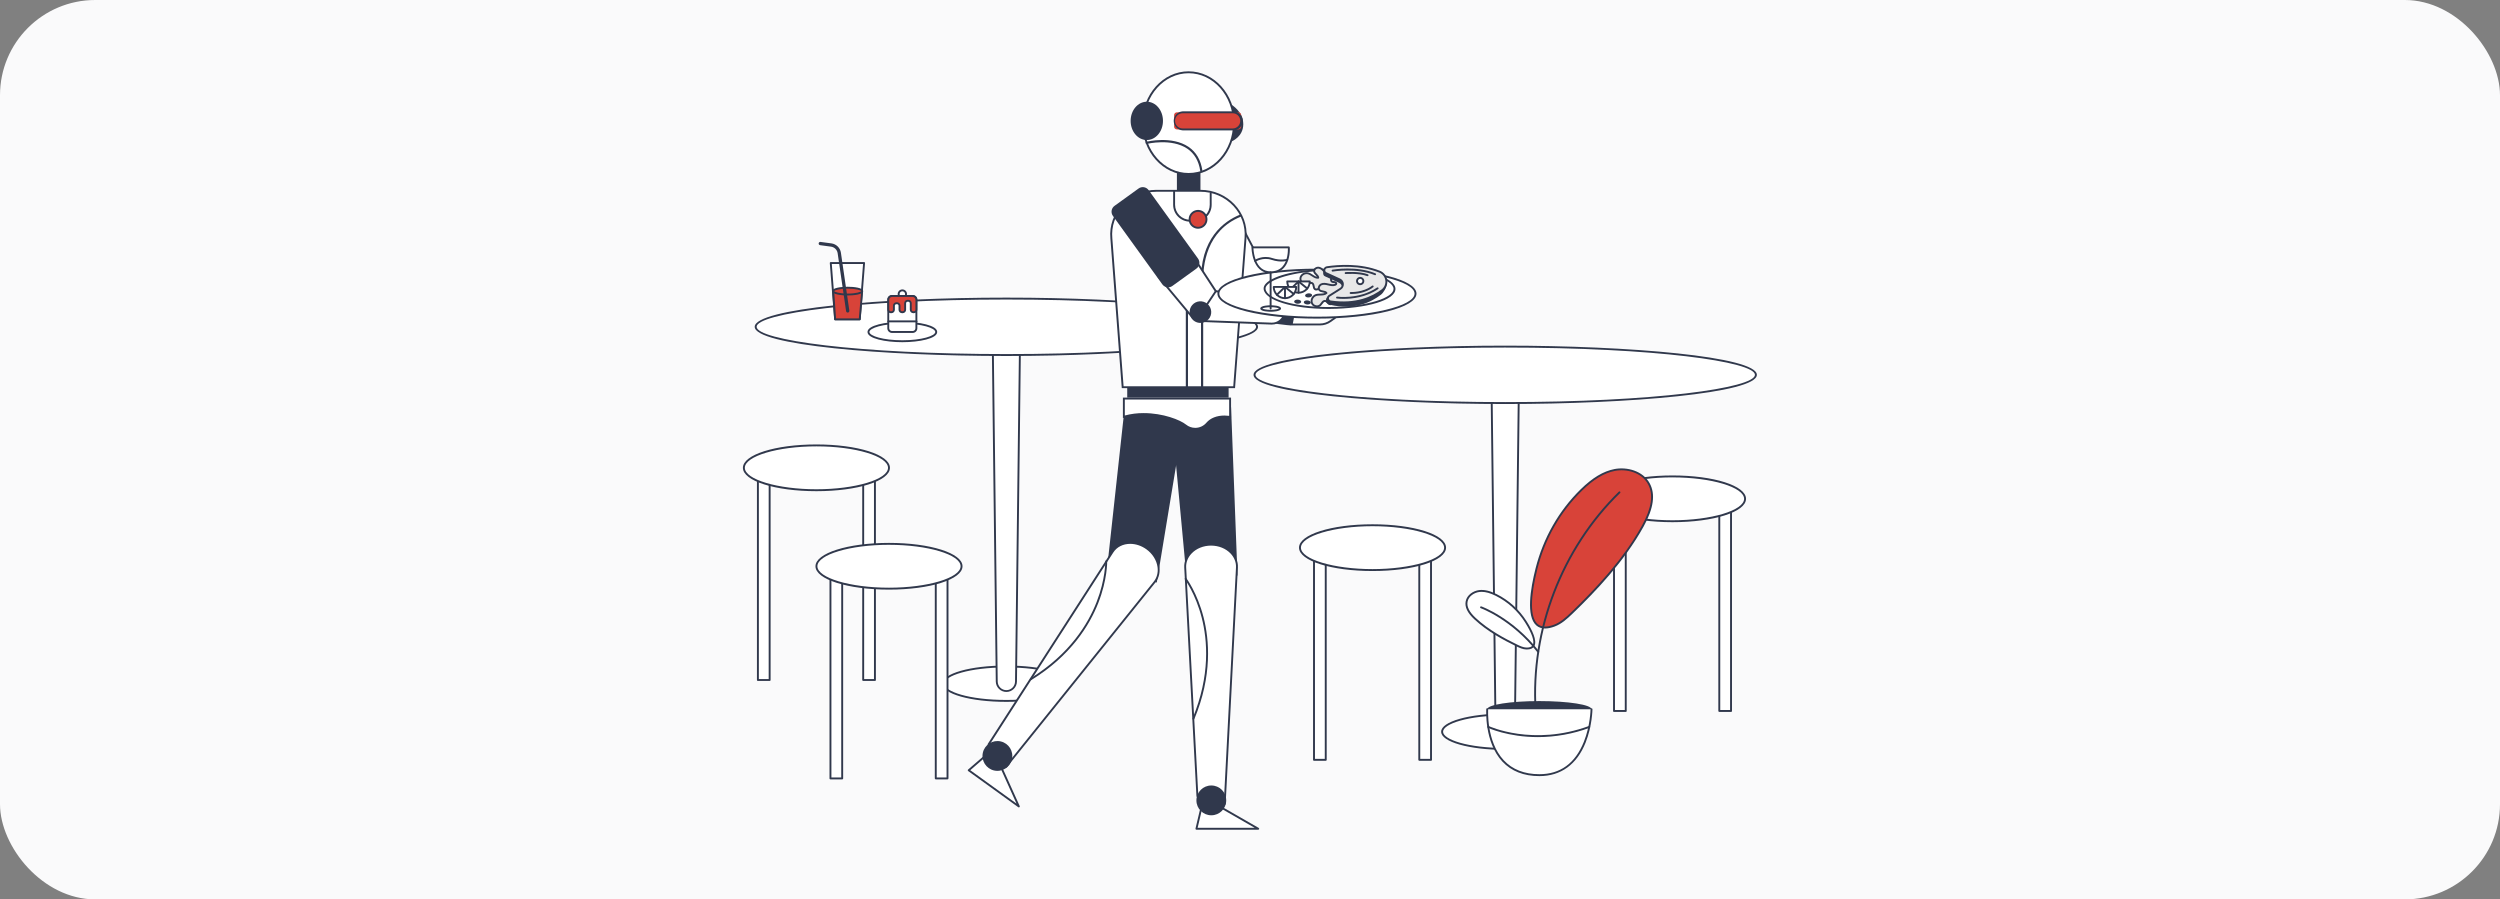 <svg width="1312" height="472" viewBox="0 0 1312 472" fill="none" xmlns="http://www.w3.org/2000/svg">
<rect x="0" y="0" width="1312" height="472" fill="#808080" stroke="none"/>
<rect width="1312" height="472" rx="50" fill="#FAFAFB"/>
<mask id="mask0_15276_64639" style="mask-type:alpha" maskUnits="userSpaceOnUse" x="0" y="0" width="1312" height="472">
<rect width="1312" height="472" rx="50" fill="#C4C4C4"/>
</mask>
<g mask="url(#mask0_15276_64639)">
<path d="M459.168 251.693H453.008V356.856H459.168V251.693Z" fill="white"/>
<path d="M459.162 357.368H453.002C452.869 357.368 452.741 357.315 452.647 357.221C452.553 357.126 452.5 356.999 452.5 356.865V251.685C452.5 251.619 452.513 251.553 452.538 251.492C452.563 251.431 452.6 251.375 452.646 251.328C452.693 251.282 452.749 251.244 452.81 251.219C452.871 251.194 452.936 251.181 453.002 251.181H459.162C459.229 251.181 459.294 251.194 459.355 251.219C459.416 251.244 459.472 251.282 459.518 251.328C459.565 251.375 459.602 251.431 459.627 251.492C459.652 251.553 459.665 251.619 459.665 251.685V356.848C459.667 356.915 459.656 356.983 459.632 357.046C459.608 357.109 459.571 357.166 459.524 357.214C459.477 357.263 459.421 357.302 459.359 357.328C459.297 357.354 459.23 357.368 459.162 357.368ZM453.507 356.361H458.66V252.195H453.507V356.361Z" fill="#30384C"/>
<path d="M403.91 251.693H397.75V356.856H403.91V251.693Z" fill="white"/>
<path d="M403.907 357.368H397.747C397.68 357.368 397.615 357.355 397.554 357.33C397.492 357.305 397.437 357.268 397.39 357.221C397.343 357.175 397.306 357.119 397.281 357.058C397.255 356.997 397.242 356.931 397.242 356.865V251.685C397.242 251.551 397.295 251.423 397.39 251.328C397.484 251.234 397.613 251.181 397.747 251.181H403.907C404.04 251.181 404.169 251.234 404.263 251.328C404.358 251.423 404.411 251.551 404.411 251.685V356.848C404.413 356.916 404.402 356.983 404.378 357.046C404.353 357.109 404.316 357.167 404.269 357.215C404.222 357.264 404.166 357.302 404.104 357.328C404.041 357.355 403.974 357.368 403.907 357.368ZM398.251 356.361H403.404V252.195H398.251V356.361Z" fill="#30384C"/>
<path d="M428.454 257.272C449.484 257.272 466.532 252.006 466.532 245.51C466.532 239.014 449.484 233.748 428.454 233.748C407.423 233.748 390.375 239.014 390.375 245.51C390.375 252.006 407.423 257.272 428.454 257.272Z" fill="white"/>
<path d="M428.458 257.776C406.823 257.776 389.875 252.386 389.875 245.51C389.875 238.634 406.815 233.244 428.458 233.244C450.101 233.244 467.041 238.634 467.041 245.51C467.041 252.386 450.095 257.776 428.458 257.776ZM428.458 234.25C408.089 234.25 390.882 239.408 390.882 245.51C390.882 251.612 408.089 256.769 428.458 256.769C448.826 256.769 466.034 251.614 466.034 245.51C466.034 239.406 448.826 234.25 428.458 234.25Z" fill="#30384C"/>
<path d="M528.133 367.836C546.424 367.836 561.251 363.792 561.251 358.804C561.251 353.816 546.424 349.772 528.133 349.772C509.843 349.772 495.016 353.816 495.016 358.804C495.016 363.792 509.843 367.836 528.133 367.836Z" fill="white"/>
<path d="M528.144 368.34C509.292 368.34 494.523 364.151 494.523 358.806C494.523 353.46 509.292 349.269 528.144 349.269C546.995 349.269 561.764 353.458 561.764 358.806C561.764 364.153 546.997 368.34 528.144 368.34ZM528.144 350.276C508.636 350.276 495.53 354.686 495.53 358.806C495.53 362.925 508.636 367.333 528.144 367.333C547.652 367.333 560.757 362.923 560.757 358.806C560.757 354.688 547.654 350.274 528.144 350.274V350.276Z" fill="#30384C"/>
<path d="M528.138 362.64C526.809 362.64 525.532 362.116 524.587 361.181C523.641 360.246 523.102 358.976 523.087 357.646L520.891 171.499H535.388L533.191 357.646C533.176 358.976 532.636 360.246 531.69 361.181C530.744 362.116 529.468 362.64 528.138 362.64Z" fill="white"/>
<path d="M528.143 363.143C526.683 363.136 525.283 362.557 524.245 361.531C523.206 360.505 522.611 359.112 522.587 357.653L520.391 171.505C520.39 171.37 520.443 171.241 520.537 171.145C520.584 171.097 520.639 171.059 520.701 171.033C520.762 171.008 520.828 170.994 520.895 170.995H535.392C535.459 170.994 535.525 171.008 535.586 171.033C535.648 171.059 535.703 171.097 535.75 171.144C535.797 171.192 535.834 171.248 535.859 171.31C535.883 171.372 535.896 171.438 535.895 171.505L533.698 357.653C533.674 359.112 533.079 360.505 532.04 361.531C531.002 362.557 529.603 363.136 528.143 363.143ZM521.405 172.009L523.596 357.641C523.596 358.847 524.075 360.004 524.928 360.857C525.781 361.71 526.938 362.19 528.145 362.19C529.351 362.19 530.508 361.71 531.361 360.857C532.214 360.004 532.693 358.847 532.693 357.641L534.884 172.009H521.405Z" fill="#30384C"/>
<path d="M528.143 186.323C600.804 186.323 659.707 179.69 659.707 171.507C659.707 163.324 600.804 156.69 528.143 156.69C455.481 156.69 396.578 163.324 396.578 171.507C396.578 179.69 455.481 186.323 528.143 186.323Z" fill="white"/>
<path d="M528.137 186.826C463.22 186.826 396.07 181.095 396.07 171.507C396.07 161.918 463.22 156.187 528.137 156.187C593.054 156.187 660.206 161.916 660.206 171.507C660.206 181.097 593.056 186.826 528.137 186.826ZM528.137 157.194C449.741 157.194 397.077 164.594 397.077 171.507C397.077 178.419 449.741 185.819 528.137 185.819C606.533 185.819 659.199 178.419 659.199 171.507C659.199 164.594 606.535 157.194 528.137 157.194Z" fill="#30384C"/>
<path d="M497.246 303.358H491.086V408.521H497.246V303.358Z" fill="white"/>
<path d="M497.25 409.023H491.09C490.957 409.023 490.828 408.97 490.734 408.876C490.639 408.781 490.586 408.653 490.586 408.519V303.358C490.586 303.224 490.639 303.096 490.734 303.001C490.828 302.907 490.957 302.854 491.09 302.854H497.25C497.384 302.854 497.512 302.907 497.607 303.001C497.702 303.096 497.755 303.224 497.755 303.358V408.519C497.755 408.653 497.702 408.781 497.607 408.876C497.512 408.97 497.384 409.023 497.25 409.023ZM491.595 408.017H496.748V303.853H491.595V408.017Z" fill="#30384C"/>
<path d="M441.988 303.358H435.828V408.521H441.988V303.358Z" fill="white"/>
<path d="M441.983 409.023H435.823C435.757 409.023 435.691 409.01 435.63 408.985C435.569 408.959 435.513 408.922 435.467 408.875C435.42 408.829 435.383 408.773 435.358 408.712C435.333 408.651 435.32 408.585 435.32 408.519V303.358C435.32 303.292 435.333 303.226 435.358 303.165C435.383 303.104 435.42 303.048 435.467 303.001C435.513 302.954 435.569 302.917 435.63 302.892C435.691 302.867 435.757 302.854 435.823 302.854H441.983C442.049 302.854 442.114 302.867 442.175 302.892C442.237 302.917 442.292 302.954 442.339 303.001C442.385 303.048 442.422 303.104 442.447 303.165C442.473 303.226 442.485 303.292 442.485 303.358V408.519C442.485 408.585 442.473 408.651 442.447 408.712C442.422 408.773 442.385 408.829 442.339 408.875C442.292 408.922 442.237 408.959 442.175 408.985C442.114 409.01 442.049 409.023 441.983 409.023ZM436.325 408.017H441.478V303.853H436.325V408.017Z" fill="#30384C"/>
<path d="M466.539 308.937C487.57 308.937 504.618 303.671 504.618 297.175C504.618 290.679 487.57 285.413 466.539 285.413C445.509 285.413 428.461 290.679 428.461 297.175C428.461 303.671 445.509 308.937 466.539 308.937Z" fill="white"/>
<path d="M466.54 309.435C444.901 309.435 427.961 304.045 427.961 297.175C427.961 290.304 444.901 284.909 466.544 284.909C488.187 284.909 505.127 290.299 505.127 297.175C505.127 304.051 488.175 309.435 466.54 309.435ZM466.54 285.91C446.171 285.91 428.964 291.065 428.964 297.169C428.964 303.273 446.171 308.428 466.54 308.428C486.908 308.428 504.116 303.271 504.116 297.169C504.116 291.067 486.908 285.915 466.54 285.915V285.91Z" fill="#30384C"/>
<path d="M652.099 119.534L665.841 145.571L648.148 149.773L652.099 119.534Z" fill="white"/>
<path d="M648.146 150.278C648.074 150.277 648.002 150.261 647.936 150.231C647.871 150.201 647.812 150.157 647.765 150.102C647.717 150.048 647.682 149.984 647.662 149.914C647.641 149.845 647.636 149.772 647.645 149.7L651.595 119.462C651.609 119.356 651.656 119.257 651.73 119.18C651.804 119.102 651.9 119.05 652.006 119.031C652.111 119.013 652.219 119.029 652.315 119.075C652.411 119.122 652.49 119.197 652.541 119.291L666.276 145.336C666.312 145.404 666.332 145.479 666.334 145.555C666.337 145.632 666.321 145.708 666.289 145.777C666.258 145.847 666.21 145.909 666.151 145.958C666.092 146.007 666.023 146.042 665.948 146.06L648.254 150.264C648.218 150.272 648.182 150.277 648.146 150.278ZM652.381 121.17L648.723 149.115L665.092 145.232L652.381 121.17Z" fill="#30384C"/>
<path d="M580.781 300.314L607.077 305.689L621.47 218.503L590.406 212.155L580.781 300.314Z" fill="#30384C"/>
<path d="M525.094 401.989L534.682 423.224L508.383 404.238L518.183 395.754L525.094 401.989Z" fill="white"/>
<path d="M534.687 423.728C534.581 423.729 534.478 423.695 534.393 423.632L508.093 404.646C508.031 404.602 507.98 404.544 507.944 404.477C507.908 404.411 507.887 404.337 507.883 404.261C507.88 404.185 507.894 404.109 507.924 404.04C507.954 403.97 507.999 403.908 508.057 403.858L517.859 395.375C517.951 395.293 518.069 395.249 518.192 395.249C518.315 395.249 518.433 395.293 518.525 395.375L525.436 401.608C525.487 401.654 525.529 401.71 525.557 401.773L535.145 423.01C535.18 423.087 535.194 423.171 535.188 423.254C535.182 423.338 535.154 423.419 535.109 423.49C535.063 423.56 535.001 423.618 534.927 423.658C534.854 423.699 534.771 423.72 534.687 423.72V423.728ZM509.196 404.203L533.451 421.72L524.683 402.299L518.182 396.435L509.196 404.203Z" fill="#30384C"/>
<path d="M518.867 390.578L583.811 289.707C585.736 286.66 589.136 284.916 593.138 284.916C596.164 284.916 599.273 285.958 601.893 287.848C605.259 290.279 607.475 293.815 607.974 297.571C608.359 300.547 607.618 303.383 605.856 305.554L528.184 402.172L518.867 390.578Z" fill="white"/>
<path d="M593.136 285.413C596.059 285.413 599.063 286.421 601.606 288.25C604.862 290.601 606.996 294.025 607.483 297.631C607.868 300.468 607.147 303.167 605.47 305.235L528.191 401.363L519.495 390.545L584.247 289.967C586.077 287.08 589.321 285.413 593.146 285.413M593.146 284.406C589.161 284.406 585.484 286.127 583.396 289.43L518.242 390.61L528.177 402.969L606.24 305.866C610.558 300.543 608.708 292.146 602.182 287.434C599.558 285.502 596.393 284.443 593.134 284.406H593.146Z" fill="#30384C"/>
<path d="M531.057 398.488C532.03 394.279 529.408 390.079 525.199 389.105C520.991 388.132 516.79 390.755 515.817 394.964C514.844 399.172 517.466 403.373 521.675 404.346C525.883 405.319 530.084 402.696 531.057 398.488Z" fill="#30384C"/>
<path d="M540.917 357.006C540.808 357.006 540.701 356.97 540.614 356.904C540.526 356.837 540.463 356.744 540.433 356.639C540.403 356.533 540.409 356.421 540.448 356.319C540.488 356.217 540.56 356.13 540.654 356.073C561.467 343.298 571.069 327.251 575.462 316.032C580.213 303.905 580.051 294.692 580.049 294.599C580.047 294.533 580.058 294.468 580.082 294.406C580.106 294.344 580.142 294.288 580.187 294.24C580.233 294.192 580.288 294.154 580.348 294.128C580.409 294.101 580.474 294.087 580.54 294.086C580.673 294.083 580.801 294.134 580.897 294.226C580.994 294.317 581.05 294.443 581.054 294.576C581.054 294.671 581.223 304.08 576.399 316.4C571.95 327.758 562.231 344.005 541.172 356.925C541.096 356.975 541.008 357.003 540.917 357.006Z" fill="#30384C"/>
<path d="M622.591 302.045H649.431L646.074 213.743H614.367L622.591 302.045Z" fill="#30384C"/>
<path d="M644.772 192.716H591.57V208.676H644.772V192.716Z" fill="#30384C"/>
<path d="M646.281 54.981C646.281 54.981 652.47 58.49 652.47 65.183C652.47 71.876 646.281 74.246 646.281 74.246V54.981Z" fill="#30384C"/>
<path d="M629.995 87.671H617.641V100.025H629.995V87.671Z" fill="#30384C"/>
<path d="M623.788 91.305C636.961 91.305 647.639 79.357 647.639 64.617C647.639 49.878 636.961 37.929 623.788 37.929C610.616 37.929 599.938 49.878 599.938 64.617C599.938 79.357 610.616 91.305 623.788 91.305Z" fill="white"/>
<path d="M623.785 38.431C636.659 38.431 647.133 50.174 647.133 64.611C647.133 79.049 636.659 90.791 623.785 90.791C610.91 90.791 600.436 79.049 600.436 64.611C600.436 50.174 610.91 38.431 623.785 38.431ZM623.785 37.426C610.335 37.426 599.43 49.6 599.43 64.617C599.43 79.634 610.335 91.809 623.785 91.809C637.235 91.809 648.14 79.634 648.14 64.617C648.14 49.6 637.235 37.432 623.785 37.432V37.426Z" fill="#30384C"/>
<path d="M649.936 58.942H617.623C616.817 58.942 616.164 59.595 616.164 60.401V66.469C616.164 67.275 616.817 67.928 617.623 67.928H649.936C650.742 67.928 651.395 67.275 651.395 66.469V60.401C651.395 59.595 650.742 58.942 649.936 58.942Z" fill="#D84339"/>
<path d="M646.901 68.425H620.656C619.384 68.346 618.191 67.785 617.319 66.857C616.447 65.929 615.961 64.703 615.961 63.429C615.961 62.156 616.447 60.93 617.319 60.002C618.191 59.073 619.384 58.513 620.656 58.434H646.901C647.583 58.392 648.267 58.489 648.91 58.721C649.553 58.953 650.141 59.314 650.639 59.782C651.137 60.25 651.534 60.815 651.805 61.442C652.077 62.07 652.216 62.746 652.216 63.429C652.216 64.113 652.077 64.789 651.805 65.416C651.534 66.043 651.137 66.608 650.639 67.076C650.141 67.544 649.553 67.905 648.91 68.137C648.267 68.369 647.583 68.467 646.901 68.425ZM620.656 59.441C619.598 59.441 618.583 59.861 617.835 60.609C617.087 61.357 616.667 62.371 616.667 63.429C616.667 64.487 617.087 65.502 617.835 66.25C618.583 66.998 619.598 67.418 620.656 67.418H646.901C647.959 67.418 648.974 66.998 649.722 66.25C650.47 65.502 650.89 64.487 650.89 63.429C650.89 62.371 650.47 61.357 649.722 60.609C648.974 59.861 647.959 59.441 646.901 59.441H620.656Z" fill="#30384C"/>
<path d="M630.459 90.177C630.32 90.178 630.184 90.13 630.078 90.04C629.972 89.949 629.902 89.824 629.881 89.686C629.111 84.454 626.801 80.521 623.053 77.999C614.789 72.446 602.096 75.464 601.971 75.497C601.895 75.523 601.814 75.534 601.734 75.527C601.654 75.521 601.576 75.498 601.505 75.459C601.435 75.421 601.373 75.368 601.324 75.305C601.274 75.241 601.239 75.168 601.22 75.09C601.201 75.012 601.198 74.93 601.212 74.851C601.226 74.772 601.256 74.697 601.301 74.63C601.346 74.563 601.404 74.507 601.472 74.463C601.54 74.421 601.616 74.392 601.695 74.38C602.236 74.248 615.015 71.212 623.696 77.046C627.729 79.757 630.193 83.953 631.011 89.519C631.033 89.67 630.995 89.823 630.904 89.946C630.813 90.069 630.677 90.15 630.526 90.173L630.459 90.177Z" fill="#30384C"/>
<path d="M589.192 203.207L583.251 125.129C582.674 118.79 584.739 112.676 589.086 107.91C591.356 105.447 594.113 103.483 597.183 102.143C600.253 100.804 603.568 100.117 606.917 100.127H629.977C633.304 100.118 636.596 100.795 639.649 102.118C642.701 103.44 645.447 105.379 647.716 107.812C652.061 112.52 654.172 118.578 653.664 124.867L647.697 203.215L589.192 203.207Z" fill="white"/>
<path d="M629.967 100.632C633.223 100.623 636.447 101.286 639.436 102.58C642.425 103.874 645.114 105.771 647.336 108.153C651.582 112.758 653.648 118.679 653.151 124.831L647.215 202.705H589.657L583.749 125.074C583.172 118.887 585.204 112.912 589.455 108.249C591.678 105.838 594.378 103.916 597.384 102.604C600.389 101.293 603.635 100.621 606.915 100.632H629.967ZM629.967 99.625H606.907C592.662 99.625 581.472 111.443 582.738 125.168L588.706 203.708H648.146L654.147 124.904C655.248 111.272 644.1 99.621 629.957 99.621L629.967 99.625Z" fill="#30384C"/>
<path d="M622.887 205.429C622.734 205.429 622.587 205.368 622.479 205.26C622.37 205.151 622.31 205.004 622.31 204.851V150.237C622.785 136.377 618.46 125.568 609.824 118.983C603.279 113.995 596.486 113.129 596.418 113.121C596.276 113.093 596.149 113.011 596.063 112.894C595.978 112.776 595.94 112.63 595.957 112.486C595.974 112.341 596.046 112.209 596.156 112.115C596.267 112.02 596.41 111.971 596.555 111.977C596.844 112.012 603.677 112.876 610.477 118.034C621.834 126.648 623.801 140.312 623.459 150.256V204.857C623.457 205.008 623.397 205.153 623.29 205.26C623.183 205.366 623.038 205.427 622.887 205.429Z" fill="#30384C"/>
<path d="M630.865 204.288C630.711 204.288 630.564 204.227 630.456 204.119C630.348 204.01 630.287 203.864 630.287 203.71V149.092C629.459 124.976 642.701 115.932 650.671 112.688C650.742 112.651 650.821 112.628 650.901 112.623C650.982 112.617 651.062 112.629 651.138 112.656C651.214 112.684 651.283 112.727 651.341 112.783C651.399 112.839 651.445 112.907 651.476 112.981C651.506 113.056 651.52 113.136 651.518 113.217C651.515 113.298 651.496 113.377 651.461 113.45C651.426 113.522 651.376 113.587 651.315 113.639C651.253 113.691 651.181 113.73 651.104 113.753C633.188 121.047 631.084 139.013 631.438 149.073V203.712C631.438 203.864 631.377 204.01 631.27 204.118C631.162 204.226 631.017 204.287 630.865 204.288Z" fill="#30384C"/>
<path d="M631.426 116.336H624.527C622.179 116.332 619.929 115.398 618.269 113.738C616.61 112.078 615.675 109.828 615.672 107.481V100.343C615.68 100.215 615.736 100.094 615.83 100.006C615.923 99.919 616.047 99.87 616.175 99.87C616.304 99.87 616.427 99.919 616.521 100.006C616.614 100.094 616.671 100.215 616.679 100.343V107.477C616.681 109.559 617.509 111.555 618.981 113.027C620.453 114.499 622.449 115.327 624.531 115.329H631.426C631.554 115.337 631.675 115.393 631.762 115.487C631.85 115.58 631.899 115.704 631.899 115.832C631.899 115.961 631.85 116.084 631.762 116.178C631.675 116.271 631.554 116.328 631.426 116.336Z" fill="#30384C"/>
<path d="M627.018 116.336H626.77C626.701 116.34 626.632 116.33 626.568 116.307C626.503 116.284 626.443 116.247 626.393 116.2C626.343 116.153 626.303 116.096 626.276 116.033C626.248 115.97 626.234 115.902 626.234 115.833C626.234 115.764 626.248 115.696 626.276 115.633C626.303 115.569 626.343 115.512 626.393 115.465C626.443 115.418 626.503 115.382 626.568 115.358C626.632 115.335 626.701 115.325 626.77 115.329H627.018C629.1 115.327 631.096 114.499 632.568 113.027C634.04 111.555 634.868 109.559 634.87 107.477V101.36C634.878 101.231 634.935 101.111 635.028 101.023C635.122 100.935 635.245 100.886 635.374 100.886C635.502 100.886 635.626 100.935 635.719 101.023C635.813 101.111 635.869 101.231 635.877 101.36V107.477C635.875 109.826 634.94 112.078 633.28 113.739C631.619 115.399 629.367 116.334 627.018 116.336Z" fill="#30384C"/>
<path d="M627.194 225.039C625.358 225.029 623.58 224.395 622.153 223.241C619.073 220.771 610.237 217.293 600.208 217.293C596.692 217.27 593.192 217.751 589.812 218.719V209.181H645.576V218.806C644.589 218.655 643.592 218.578 642.594 218.575C638.725 218.575 635.499 219.843 633.51 222.15C632.753 223.044 631.812 223.765 630.751 224.263C629.69 224.762 628.534 225.026 627.362 225.037L627.194 225.039Z" fill="white"/>
<path d="M645.064 209.684V218.231C644.246 218.128 643.423 218.076 642.598 218.075C638.581 218.075 635.22 219.407 633.133 221.825C632.422 222.665 631.538 223.343 630.541 223.81C629.545 224.278 628.459 224.525 627.358 224.535H627.192C625.471 224.525 623.805 223.931 622.467 222.849C619.335 220.333 610.356 216.791 600.204 216.791C596.862 216.771 593.533 217.196 590.304 218.055V209.684H645.058M646.065 208.677H589.297V219.401C592.829 218.31 596.508 217.769 600.204 217.797C609.962 217.797 618.807 221.201 621.835 223.634C623.352 224.862 625.242 225.535 627.192 225.542H627.358C628.603 225.532 629.831 225.253 630.958 224.725C632.085 224.198 633.085 223.433 633.89 222.483C635.815 220.252 638.895 219.081 642.593 219.081C643.755 219.087 644.914 219.193 646.058 219.401V208.677H646.065Z" fill="#30384C"/>
<path d="M640.108 423.322L660.313 434.928H627.875L630.857 422.311L640.108 423.322Z" fill="white"/>
<path d="M660.322 435.43H627.885C627.809 435.43 627.735 435.413 627.666 435.38C627.598 435.347 627.538 435.299 627.491 435.24C627.444 435.18 627.411 435.111 627.395 435.037C627.378 434.963 627.379 434.886 627.396 434.812L630.378 422.196C630.408 422.077 630.478 421.973 630.578 421.903C630.678 421.832 630.799 421.8 630.921 421.811L640.173 422.822C640.24 422.829 640.306 422.851 640.365 422.885L660.578 434.491C660.674 434.546 660.75 434.631 660.793 434.734C660.836 434.837 660.844 434.951 660.815 435.058C660.786 435.166 660.722 435.261 660.634 435.328C660.545 435.395 660.437 435.431 660.325 435.43H660.322ZM628.522 434.424H658.435L639.955 423.811L631.25 422.86L628.522 434.424Z" fill="#30384C"/>
<path d="M628.384 417.716L621.995 297.914C621.822 295.111 622.863 292.362 624.925 290.169C627.522 287.407 631.401 285.823 635.566 285.823C639.732 285.823 643.59 287.397 646.189 290.146C648.25 292.327 649.299 295.067 649.144 297.86L642.72 421.663L628.384 417.716Z" fill="white"/>
<path d="M635.57 286.335C639.586 286.335 643.324 287.854 645.826 290.501C647.792 292.582 648.793 295.188 648.645 297.845L642.254 421.02L628.873 417.337L622.501 297.885C622.338 295.227 623.329 292.61 625.294 290.52C627.797 287.858 631.543 286.331 635.57 286.331M635.57 285.324C627.497 285.324 621.073 291.086 621.496 297.947L627.907 418.111L643.195 422.317L649.65 297.885C650.035 291.044 643.619 285.317 635.57 285.317V285.324Z" fill="#30384C"/>
<path d="M635.696 427.863C640.016 427.863 643.518 424.362 643.518 420.042C643.518 415.722 640.016 412.221 635.696 412.221C631.377 412.221 627.875 415.722 627.875 420.042C627.875 424.362 631.377 427.863 635.696 427.863Z" fill="#30384C"/>
<path d="M626.322 377.678C626.256 377.678 626.19 377.665 626.129 377.639C626.068 377.614 626.013 377.577 625.966 377.53C625.92 377.483 625.883 377.427 625.858 377.366C625.833 377.305 625.82 377.24 625.821 377.173C625.821 377.107 625.834 377.042 625.86 376.981C635.248 354.459 633.652 335.848 630.659 324.196C627.415 311.562 621.877 304.158 621.821 304.085C621.741 303.979 621.705 303.845 621.723 303.713C621.741 303.581 621.811 303.461 621.917 303.381C622.024 303.3 622.158 303.265 622.29 303.283C622.422 303.301 622.541 303.371 622.622 303.477C622.68 303.552 628.322 311.082 631.621 323.895C634.663 335.707 636.293 354.57 626.788 377.368C626.75 377.46 626.685 377.539 626.602 377.594C626.519 377.649 626.422 377.679 626.322 377.678Z" fill="#30384C"/>
<path d="M677.253 170.781C677.253 170.781 665.216 169.916 663.586 167.928C663.033 167.254 662.617 166.478 662.364 165.643C662.111 164.809 662.025 163.933 662.11 163.065C662.196 162.197 662.451 161.355 662.862 160.586C663.273 159.817 663.832 159.137 664.506 158.584C666.639 156.832 679.604 158.607 679.604 158.607C679.604 158.607 683.127 167.202 677.253 170.781Z" fill="#30384C"/>
<path d="M638.06 152.834L625.162 133.055L608.07 145.276L624.831 165.402C625.595 166.318 626.541 167.065 627.609 167.595C628.677 168.126 629.844 168.428 631.036 168.482L667.37 169.83C669.065 169.879 670.715 169.283 671.988 168.163C673.261 167.042 674.061 165.481 674.227 163.793C674.394 162.095 673.906 160.398 672.865 159.048C671.823 157.697 670.305 156.794 668.621 156.524L638.06 152.834Z" fill="white"/>
<path d="M667.552 170.336H667.342L631.004 168.989C629.741 168.929 628.506 168.607 627.375 168.043C626.243 167.48 625.242 166.687 624.434 165.716L607.671 145.598C607.627 145.545 607.594 145.483 607.575 145.417C607.555 145.35 607.55 145.28 607.559 145.212C607.568 145.143 607.591 145.077 607.626 145.018C607.661 144.958 607.709 144.907 607.765 144.866L624.857 132.645C624.912 132.605 624.975 132.577 625.041 132.562C625.107 132.547 625.176 132.546 625.243 132.558C625.309 132.571 625.373 132.597 625.429 132.634C625.486 132.672 625.534 132.721 625.571 132.777L638.359 152.355L668.678 156.012C670.467 156.295 672.083 157.242 673.204 158.664C674.326 160.086 674.871 161.878 674.73 163.683C674.589 165.489 673.773 167.175 672.444 168.405C671.116 169.636 669.372 170.32 667.561 170.323L667.552 170.336ZM608.791 145.371L625.206 165.081C625.925 165.942 626.816 166.645 627.821 167.144C628.825 167.644 629.923 167.93 631.044 167.984L667.373 169.331C668.944 169.375 670.473 168.82 671.65 167.778C672.827 166.736 673.564 165.285 673.711 163.72C673.858 162.155 673.404 160.592 672.441 159.349C671.479 158.107 670.08 157.276 668.528 157.027L637.995 153.338C637.923 153.329 637.853 153.304 637.791 153.265C637.729 153.226 637.676 153.174 637.635 153.113L625.015 133.773L608.791 145.371Z" fill="#30384C"/>
<path d="M615.24 150.085L627.887 140.957C628.694 140.374 629.237 139.495 629.396 138.512C629.555 137.53 629.317 136.524 628.734 135.717L602.778 99.76C602.489 99.36 602.125 99.021 601.706 98.763C601.287 98.504 600.82 98.33 600.334 98.251C599.848 98.173 599.351 98.191 598.871 98.304C598.392 98.418 597.939 98.624 597.54 98.913L584.892 108.043C584.493 108.331 584.154 108.695 583.895 109.115C583.636 109.534 583.463 110 583.384 110.487C583.305 110.973 583.323 111.47 583.437 111.949C583.55 112.429 583.757 112.881 584.045 113.281L610.002 149.238C610.29 149.638 610.655 149.976 611.074 150.235C611.493 150.494 611.959 150.668 612.446 150.746C612.932 150.825 613.429 150.807 613.909 150.694C614.388 150.58 614.841 150.373 615.24 150.085Z" fill="#30384C"/>
<path d="M601.843 73.485C606.528 73.485 610.326 68.985 610.326 63.435C610.326 57.884 606.528 53.384 601.843 53.384C597.158 53.384 593.359 57.884 593.359 63.435C593.359 68.985 597.158 73.485 601.843 73.485Z" fill="#30384C"/>
<path d="M633.142 115.621C633.427 113.191 631.688 110.99 629.258 110.706C626.828 110.421 624.628 112.16 624.343 114.59C624.059 117.02 625.798 119.22 628.227 119.505C630.657 119.789 632.858 118.05 633.142 115.621Z" fill="#D84339"/>
<path d="M628.738 120.037C627.763 120.037 626.809 119.748 625.997 119.206C625.186 118.664 624.554 117.893 624.18 116.992C623.807 116.09 623.709 115.098 623.899 114.141C624.09 113.184 624.56 112.305 625.25 111.615C625.94 110.925 626.819 110.455 627.776 110.265C628.733 110.074 629.725 110.172 630.627 110.545C631.528 110.919 632.299 111.551 632.841 112.363C633.383 113.174 633.672 114.128 633.672 115.104C633.671 116.412 633.15 117.666 632.226 118.591C631.301 119.516 630.047 120.036 628.738 120.037ZM628.738 111.182C627.962 111.182 627.203 111.413 626.557 111.844C625.911 112.276 625.408 112.889 625.11 113.607C624.813 114.324 624.735 115.114 624.887 115.876C625.038 116.637 625.412 117.337 625.962 117.886C626.511 118.436 627.211 118.81 627.972 118.961C628.734 119.113 629.524 119.035 630.241 118.738C630.959 118.44 631.572 117.937 632.004 117.291C632.435 116.645 632.665 115.886 632.665 115.109C632.666 114.067 632.253 113.068 631.516 112.33C630.78 111.593 629.781 111.178 628.738 111.177V111.182Z" fill="#30384C"/>
<path d="M677.867 170.279L679.985 159.306L689.995 163.483C690.056 163.509 690.121 163.522 690.187 163.522H701.903C702.124 163.521 702.34 163.591 702.519 163.721C702.698 163.851 702.832 164.035 702.9 164.246C702.968 164.456 702.967 164.683 702.898 164.894C702.829 165.104 702.695 165.287 702.515 165.416L698.28 168.483C696.67 169.651 694.731 170.279 692.742 170.275L677.867 170.279Z" fill="white"/>
<path d="M680.357 160.015L689.79 163.951C689.912 164.003 690.042 164.03 690.175 164.03H701.89C702.005 164.031 702.116 164.067 702.209 164.135C702.301 164.202 702.37 164.297 702.405 164.406C702.44 164.515 702.44 164.632 702.405 164.741C702.369 164.85 702.3 164.945 702.208 165.012L697.973 168.079C696.449 169.185 694.613 169.779 692.729 169.774H678.484L680.367 160.015M679.614 158.608L677.266 170.781H692.733C694.827 170.781 696.868 170.121 698.566 168.895L702.801 165.828C703.072 165.64 703.276 165.369 703.382 165.056C703.487 164.743 703.489 164.404 703.388 164.09C703.286 163.775 703.086 163.502 702.817 163.31C702.548 163.118 702.225 163.017 701.894 163.024H690.179L679.605 158.608H679.614Z" fill="#30384C"/>
<path d="M635.378 165.562C636.35 162.577 634.718 159.371 631.734 158.399C628.749 157.428 625.543 159.06 624.571 162.044C623.6 165.028 625.232 168.235 628.216 169.206C631.2 170.178 634.407 168.546 635.378 165.562Z" fill="#30384C"/>
<path d="M631.48 163.168C631.379 163.167 631.282 163.137 631.199 163.081C631.088 163.007 631.012 162.892 630.986 162.761C630.96 162.63 630.988 162.495 631.062 162.384L637.649 152.547C637.727 152.445 637.841 152.377 637.968 152.356C638.095 152.335 638.225 152.363 638.332 152.435C638.439 152.507 638.514 152.616 638.542 152.742C638.571 152.867 638.55 152.999 638.485 153.11L631.897 162.943C631.852 163.012 631.79 163.068 631.717 163.108C631.644 163.147 631.562 163.168 631.48 163.168Z" fill="#30384C"/>
<path d="M691.129 166.706C719.699 166.706 742.86 161.064 742.86 154.105C742.86 147.145 719.699 141.504 691.129 141.504C662.559 141.504 639.398 147.145 639.398 154.105C639.398 161.064 662.559 166.706 691.129 166.706Z" fill="white"/>
<path d="M691.131 167.208C661.843 167.208 638.898 161.452 638.898 154.102C638.898 146.753 661.848 140.997 691.131 140.997C720.415 140.997 743.366 146.753 743.366 154.1C743.366 161.448 720.422 167.208 691.131 167.208ZM691.131 142.006C663.365 142.006 639.903 147.542 639.903 154.102C639.903 160.663 663.363 166.201 691.13 166.201C718.896 166.201 742.358 160.661 742.358 154.102C742.358 147.544 718.9 142.006 691.131 142.006Z" fill="#30384C"/>
<path d="M731.84 151.631C731.84 157.146 716.581 161.47 697.758 161.616C679.378 161.759 664.19 157.312 663.674 151.631C663.214 146.57 678.933 141.644 697.758 141.644C716.583 141.644 731.84 146.116 731.84 151.631Z" fill="white"/>
<path d="M696.873 162.122C678.43 162.122 663.699 157.585 663.16 151.675C663.074 150.713 663.457 149.771 664.298 148.849C668.375 144.383 682.443 141.149 697.745 141.149C717.141 141.149 732.334 145.756 732.334 151.639C732.334 157.466 717.465 161.974 697.751 162.126C697.451 162.122 697.164 162.122 696.873 162.122ZM697.745 142.152C680.88 142.152 668.308 145.954 665.041 149.533C664.398 150.235 664.104 150.928 664.163 151.588C664.654 156.978 679.729 161.264 697.741 161.117C718.487 160.956 731.327 156.068 731.327 151.635C731.331 146.491 715.948 142.152 697.745 142.152Z" fill="#30384C"/>
<path d="M698.452 140.828C697.73 141.118 697.297 142.069 697.696 142.73C697.919 143.092 698.323 143.294 698.622 143.596C698.92 143.898 699.097 144.431 698.789 144.724C698.568 144.938 698.212 144.916 697.917 144.82C696.747 144.474 695.896 143.494 695.089 142.578C694.283 141.661 693.357 140.718 692.165 140.493C690.974 140.268 689.507 141.176 689.663 142.387C689.836 143.734 691.751 144.401 691.807 145.765C689.838 145.958 688.373 143.91 686.452 143.438C684.775 143.024 682.815 144.137 682.488 145.833C682.161 147.529 683.762 149.363 685.47 149.105C686.625 148.928 687.907 148 688.802 148.749C689.641 149.454 689.187 151.026 690.042 151.708C690.679 152.214 691.645 151.881 692.258 151.346C692.87 150.811 693.332 150.089 694.044 149.694C694.756 149.3 695.878 149.458 696.084 150.243C696.2 150.684 695.986 151.157 696.084 151.59C696.233 152.224 697.003 152.553 697.644 152.428C698.285 152.303 698.818 151.883 699.317 151.465C700.493 150.484 701.684 149.44 702.337 148.056C703.324 145.971 702.133 139.351 698.452 140.828Z" fill="#E8E8E8"/>
<path d="M697.392 152.959C696.622 152.959 695.8 152.532 695.608 151.708C695.555 151.431 695.551 151.148 695.598 150.87C695.627 150.704 695.627 150.533 695.598 150.366C695.579 150.295 695.543 150.23 695.492 150.177C695.441 150.125 695.378 150.085 695.307 150.064C695.142 150.003 694.966 149.977 694.79 149.989C694.615 150 694.443 150.048 694.287 150.129C693.9 150.377 693.554 150.684 693.263 151.04C693.051 151.278 692.826 151.504 692.589 151.717C691.819 152.387 690.605 152.792 689.731 152.102C689.153 151.638 689.026 150.934 688.918 150.31C688.834 149.825 688.755 149.367 688.48 149.136C688.11 148.826 687.577 148.98 686.747 149.267C686.359 149.414 685.959 149.527 685.552 149.604C685.069 149.667 684.578 149.612 684.122 149.444C683.665 149.277 683.255 149.001 682.928 148.641C682.554 148.269 682.274 147.813 682.112 147.31C681.951 146.808 681.911 146.274 681.998 145.754C682.095 145.289 682.287 144.849 682.562 144.462C682.836 144.074 683.188 143.748 683.594 143.501C684.029 143.215 684.517 143.02 685.03 142.928C685.542 142.836 686.068 142.849 686.576 142.966C687.471 143.186 688.243 143.694 688.992 144.187C689.74 144.68 690.405 145.118 691.126 145.253C690.914 144.944 690.667 144.66 690.389 144.408C689.867 143.888 689.275 143.299 689.167 142.468C689.129 142.147 689.17 141.822 689.286 141.52C689.401 141.218 689.588 140.949 689.831 140.735C690.154 140.437 690.541 140.216 690.963 140.09C691.385 139.963 691.83 139.935 692.264 140.008C693.612 140.264 694.63 141.301 695.471 142.254C696.266 143.157 697.05 144.048 698.064 144.348C698.297 144.416 698.424 144.393 698.449 144.372C698.451 144.294 698.436 144.217 698.406 144.146C698.375 144.075 698.329 144.011 698.272 143.96C698.172 143.863 698.066 143.774 697.954 143.692C697.687 143.506 697.456 143.272 697.273 143.003C697.148 142.794 697.071 142.561 697.047 142.319C697.024 142.077 697.054 141.832 697.136 141.603C697.225 141.328 697.373 141.076 697.568 140.863C697.764 140.65 698.003 140.481 698.27 140.37C699.487 139.882 700.644 140.127 701.523 141.061C703.131 142.764 703.608 146.576 702.803 148.285C702.126 149.729 700.927 150.803 699.652 151.866C699.184 152.251 698.541 152.792 697.745 152.938C697.628 152.955 697.51 152.963 697.392 152.959ZM694.89 148.976C695.172 148.974 695.451 149.029 695.712 149.138C695.922 149.222 696.11 149.353 696.26 149.522C696.411 149.69 696.52 149.892 696.58 150.11C696.642 150.398 696.648 150.694 696.599 150.984C696.57 151.147 696.566 151.314 696.588 151.479C696.668 151.823 697.181 152.008 697.567 151.937C698.062 151.846 698.513 151.498 699.009 151.084C700.193 150.097 701.304 149.105 701.897 147.846C702.49 146.587 702.162 143.19 700.796 141.742C700.193 141.103 699.492 140.957 698.649 141.295C698.519 141.353 698.403 141.438 698.308 141.544C698.213 141.649 698.141 141.774 698.097 141.91C698.063 141.999 698.048 142.096 698.054 142.192C698.061 142.288 698.088 142.381 698.133 142.466C698.256 142.63 698.406 142.773 698.576 142.887C698.721 142.996 698.86 143.114 698.99 143.24C699.283 143.531 699.453 143.924 699.464 144.337C699.465 144.477 699.438 144.616 699.384 144.745C699.33 144.874 699.249 144.991 699.148 145.088C698.83 145.394 698.345 145.473 697.785 145.303C696.493 144.918 695.571 143.875 694.757 142.951C693.943 142.027 693.125 141.184 692.083 140.987C691.805 140.943 691.521 140.963 691.252 141.044C690.982 141.126 690.735 141.267 690.528 141.457C690.403 141.562 690.306 141.696 690.244 141.847C690.182 141.998 690.157 142.161 690.172 142.323C690.233 142.812 690.657 143.232 691.105 143.671C691.658 144.221 692.283 144.843 692.32 145.74C692.325 145.869 692.282 145.994 692.198 146.091C692.113 146.188 691.995 146.249 691.868 146.262C690.549 146.391 689.479 145.684 688.443 145.005C687.736 144.539 687.067 144.1 686.341 143.921C685.965 143.839 685.578 143.833 685.2 143.902C684.822 143.972 684.462 144.117 684.141 144.327C683.85 144.5 683.597 144.731 683.398 145.005C683.2 145.279 683.059 145.591 682.986 145.921C682.932 146.284 682.965 146.653 683.081 147.001C683.197 147.348 683.393 147.664 683.654 147.921C683.868 148.166 684.139 148.356 684.442 148.474C684.746 148.591 685.074 148.634 685.398 148.597C685.746 148.529 686.087 148.431 686.418 148.304C687.299 148 688.297 147.656 689.128 148.353C689.686 148.818 689.808 149.508 689.914 150.127C690.002 150.637 690.079 151.078 690.36 151.304C690.761 151.619 691.467 151.361 691.931 150.955C692.14 150.765 692.338 150.564 692.526 150.353C692.888 149.915 693.32 149.54 693.804 149.242C694.138 149.064 694.511 148.973 694.89 148.976Z" fill="#30384C"/>
<path d="M698.758 145.91C698.335 146.561 698.515 147.595 699.23 147.903C699.615 148.07 700.067 148.005 700.485 148.078C700.902 148.151 701.353 148.492 701.27 148.907C701.21 149.21 700.902 149.389 700.61 149.485C699.455 149.87 698.194 149.558 697.008 149.271C695.822 148.984 694.529 148.736 693.416 149.238C692.303 149.741 691.632 151.323 692.454 152.226C693.374 153.237 695.32 152.678 696.15 153.766C694.65 155.056 692.273 154.215 690.427 154.921C688.817 155.547 687.849 157.58 688.554 159.156C689.258 160.733 691.622 161.316 692.871 160.119C693.715 159.312 694.232 157.809 695.395 157.914C696.487 158.011 697.016 159.56 698.109 159.626C698.92 159.676 699.522 158.856 699.715 158.059C699.907 157.262 699.875 156.415 700.231 155.683C700.587 154.952 701.597 154.436 702.219 154.961C702.566 155.256 702.662 155.766 703.001 156.07C703.486 156.503 704.3 156.326 704.758 155.862C705.216 155.398 705.407 154.742 705.578 154.114C705.979 152.636 706.348 151.098 706.096 149.589C705.702 147.329 700.926 142.589 698.758 145.91Z" fill="#E8E8E8"/>
<path d="M691.188 161.271C690.958 161.271 690.729 161.248 690.503 161.204C689.983 161.113 689.492 160.9 689.071 160.581C688.65 160.261 688.311 159.846 688.083 159.37C687.897 158.933 687.802 158.463 687.805 157.989C687.807 157.514 687.907 157.045 688.099 156.611C688.291 156.127 688.579 155.687 688.946 155.317C689.313 154.947 689.751 154.656 690.234 154.461C691.092 154.128 692.018 154.101 692.913 154.076C693.778 154.051 694.605 154.028 695.275 153.724C694.924 153.592 694.558 153.501 694.186 153.454C693.46 153.329 692.646 153.186 692.068 152.567C691.854 152.326 691.702 152.037 691.625 151.724C691.547 151.412 691.547 151.085 691.623 150.772C691.717 150.343 691.907 149.94 692.18 149.595C692.453 149.25 692.801 148.972 693.198 148.782C694.455 148.205 695.878 148.484 697.114 148.782L697.171 148.796C698.286 149.065 699.437 149.344 700.444 149.007C700.679 148.93 700.765 148.834 700.771 148.815C700.729 148.749 700.672 148.694 700.606 148.653C700.539 148.612 700.464 148.587 700.386 148.58C700.248 148.558 700.11 148.546 699.97 148.541C699.645 148.544 699.323 148.485 699.019 148.37C698.797 148.271 698.6 148.124 698.441 147.939C698.283 147.754 698.167 147.536 698.103 147.302C698.018 147.025 697.994 146.733 698.033 146.446C698.071 146.159 698.17 145.884 698.324 145.638C699.041 144.541 700.126 144.079 701.383 144.339C703.678 144.813 706.255 147.662 706.581 149.523C706.852 151.098 706.486 152.665 706.051 154.264C705.894 154.853 705.666 155.66 705.104 156.236C704.492 156.854 703.372 157.115 702.652 156.465C702.45 156.267 702.285 156.036 702.163 155.781C702.093 155.628 701.998 155.486 701.882 155.364C701.825 155.317 701.758 155.285 701.686 155.271C701.614 155.257 701.54 155.262 701.47 155.285C701.299 155.329 701.14 155.409 701.002 155.519C700.865 155.629 700.752 155.767 700.671 155.924C700.496 156.348 700.388 156.798 700.353 157.256C700.317 157.573 700.263 157.888 700.192 158.199C699.949 159.185 699.179 160.222 698.074 160.147C697.331 160.103 696.827 159.595 696.38 159.146C696.034 158.798 695.704 158.467 695.348 158.436C694.863 158.382 694.519 158.821 694.001 159.539C693.767 159.883 693.503 160.205 693.212 160.501C692.663 161.011 691.937 161.287 691.188 161.271ZM694.877 149.454C694.444 149.444 694.014 149.528 693.616 149.698C693.364 149.822 693.142 150.001 692.969 150.222C692.795 150.443 692.674 150.7 692.613 150.975C692.571 151.132 692.567 151.298 692.603 151.457C692.638 151.616 692.712 151.764 692.817 151.889C693.148 152.253 693.735 152.355 694.357 152.466C695.127 152.599 695.993 152.751 696.538 153.464C696.616 153.566 696.652 153.694 696.639 153.821C696.625 153.949 696.564 154.067 696.467 154.151C695.462 155.013 694.18 155.05 692.94 155.086C692.093 155.11 691.292 155.133 690.596 155.402C690.241 155.551 689.92 155.769 689.651 156.043C689.382 156.317 689.169 156.641 689.027 156.998C688.888 157.306 688.815 157.64 688.811 157.978C688.806 158.316 688.871 158.651 689.002 158.963C689.165 159.291 689.404 159.576 689.698 159.794C689.993 160.012 690.334 160.158 690.696 160.218C691.012 160.296 691.342 160.296 691.658 160.218C691.974 160.14 692.267 159.987 692.511 159.772C692.757 159.516 692.98 159.24 693.179 158.946C693.726 158.193 694.347 157.344 695.427 157.431C696.151 157.495 696.648 157.993 697.087 158.434C697.452 158.802 697.768 159.119 698.126 159.142C698.63 159.165 699.067 158.553 699.214 157.957C699.276 157.681 699.323 157.402 699.356 157.121C699.403 156.555 699.541 156.001 699.766 155.479C699.914 155.185 700.125 154.927 700.383 154.722C700.642 154.518 700.942 154.373 701.262 154.297C701.482 154.245 701.712 154.244 701.932 154.295C702.153 154.347 702.358 154.449 702.532 154.594C702.748 154.794 702.923 155.034 703.048 155.3C703.119 155.451 703.212 155.589 703.324 155.712C703.591 155.951 704.105 155.81 704.388 155.52C704.744 155.161 704.912 154.617 705.079 153.993C705.484 152.507 705.826 151.057 705.587 149.687C705.349 148.316 703.135 145.721 701.183 145.317C700.323 145.142 699.666 145.423 699.17 146.181C699.096 146.303 699.05 146.439 699.032 146.581C699.015 146.722 699.028 146.865 699.069 147.001C699.093 147.095 699.136 147.182 699.196 147.257C699.256 147.332 699.332 147.393 699.418 147.436C699.613 147.501 699.817 147.532 700.022 147.529C700.203 147.535 700.384 147.553 700.563 147.581C700.972 147.65 701.337 147.875 701.583 148.208C701.664 148.323 701.721 148.452 701.75 148.588C701.78 148.725 701.781 148.866 701.755 149.003C701.668 149.435 701.316 149.773 700.76 149.966C699.485 150.393 698.132 150.066 696.938 149.773L696.879 149.76C696.225 149.581 695.554 149.478 694.877 149.454Z" fill="#30384C"/>
<path d="M696.393 140.244C702.457 139.353 713.83 138.537 724.021 142.577C728.075 144.185 728.845 149.642 725.368 152.289C720.321 156.139 711.637 160.132 698.314 158.207C697.998 158.161 697.702 158.025 697.462 157.815C697.222 157.605 697.048 157.329 696.962 157.022C696.875 156.715 696.879 156.39 696.973 156.085C697.068 155.78 697.249 155.51 697.494 155.306L703.461 151.531C703.881 151.265 704.221 150.891 704.446 150.448C704.671 150.006 704.773 149.511 704.74 149.015C704.707 148.52 704.541 148.042 704.26 147.633C703.979 147.223 703.593 146.898 703.142 146.689L695.785 143.294C695.491 143.12 695.259 142.859 695.119 142.547C694.98 142.235 694.942 141.888 695.008 141.553C695.075 141.219 695.244 140.913 695.492 140.679C695.74 140.444 696.055 140.292 696.393 140.244Z" fill="#E8E8E8"/>
<path d="M705.032 159.21C702.763 159.204 700.497 159.036 698.252 158.705C697.84 158.646 697.454 158.469 697.14 158.194C696.827 157.92 696.6 157.56 696.487 157.16C696.374 156.759 696.379 156.334 696.503 155.936C696.627 155.538 696.863 155.185 697.184 154.919L697.236 154.88L703.203 151.106C703.547 150.889 703.826 150.583 704.01 150.222C704.195 149.86 704.278 149.455 704.251 149.049C704.225 148.644 704.089 148.253 703.859 147.919C703.629 147.584 703.312 147.318 702.943 147.148L695.584 143.752C695.192 143.533 694.879 143.196 694.688 142.789C694.497 142.382 694.439 141.926 694.52 141.485C694.602 141.043 694.82 140.638 695.144 140.326C695.468 140.015 695.881 139.813 696.325 139.748C702.293 138.868 713.862 138.016 724.211 142.11C725.22 142.512 726.105 143.173 726.775 144.027C727.446 144.882 727.878 145.898 728.028 146.974C728.178 148.05 728.041 149.146 727.63 150.151C727.219 151.156 726.55 152.035 725.689 152.698C721.562 155.839 714.853 159.21 705.032 159.21ZM697.804 155.712C697.642 155.858 697.525 156.047 697.466 156.257C697.407 156.467 697.408 156.689 697.47 156.898C697.532 157.107 697.652 157.294 697.816 157.438C697.98 157.582 698.181 157.676 698.397 157.71C711.644 159.624 720.216 155.593 725.075 151.889C725.792 151.334 726.349 150.6 726.691 149.76C727.032 148.92 727.146 148.005 727.02 147.108C726.894 146.21 726.534 145.362 725.974 144.648C725.415 143.935 724.677 143.382 723.835 143.046C713.706 139.028 702.341 139.879 696.468 140.736C696.233 140.769 696.014 140.874 695.842 141.037C695.67 141.2 695.553 141.413 695.507 141.645C695.46 141.878 695.488 142.119 695.585 142.336C695.682 142.552 695.844 142.733 696.048 142.853L703.363 146.226C703.894 146.473 704.349 146.858 704.68 147.342C705.012 147.825 705.207 148.388 705.246 148.972C705.286 149.557 705.167 150.141 704.904 150.664C704.64 151.188 704.241 151.63 703.748 151.947L697.804 155.712Z" fill="#30384C"/>
<path d="M704.335 150.659C704.542 150.326 704.676 149.953 704.728 149.565C704.78 149.177 704.749 148.782 704.636 148.407C704.524 148.031 704.333 147.684 704.077 147.388C703.82 147.092 703.503 146.854 703.148 146.69L695.79 143.294C694.289 142.416 695.245 141.392 695.128 141.053C694.416 141.754 693.78 144.487 695.39 145.032L702.749 148.426C703.187 148.626 703.564 148.937 703.842 149.329C704.121 149.721 704.291 150.18 704.335 150.659Z" fill="#30384C"/>
<path d="M725.371 152.289C720.324 156.139 712.639 159.989 698.317 158.207C696.71 158.014 696.816 156.216 697.045 155.402C694.768 157.134 696.14 159.541 697.917 159.945C711.045 162.925 719.639 158.538 724.688 154.682C726.06 153.633 727.674 150.94 727.676 149.113C727.327 149.987 726.218 151.65 725.371 152.289Z" fill="#30384C"/>
<path d="M715.428 147.862C715.355 148.183 715.187 148.475 714.947 148.7C714.708 148.926 714.406 149.076 714.082 149.13C713.757 149.185 713.423 149.142 713.123 149.007C712.823 148.872 712.569 148.651 712.394 148.372C712.22 148.093 712.132 147.768 712.141 147.439C712.151 147.11 712.258 146.791 712.449 146.522C712.64 146.254 712.907 146.049 713.215 145.932C713.523 145.815 713.858 145.792 714.179 145.866C714.392 145.915 714.594 146.005 714.772 146.132C714.95 146.259 715.101 146.42 715.217 146.605C715.333 146.79 715.412 146.997 715.448 147.212C715.484 147.428 715.477 147.649 715.428 147.862Z" fill="white"/>
<path d="M713.828 149.66C713.663 149.659 713.498 149.641 713.337 149.604C712.778 149.474 712.292 149.128 711.987 148.641C711.682 148.154 711.583 147.565 711.711 147.005C711.802 146.608 712.004 146.245 712.293 145.957C712.581 145.669 712.945 145.469 713.343 145.379C713.74 145.288 714.155 145.312 714.54 145.447C714.924 145.581 715.263 145.822 715.517 146.141C715.772 146.459 715.931 146.843 715.977 147.248C716.023 147.653 715.953 148.063 715.777 148.43C715.601 148.798 715.324 149.108 714.98 149.325C714.635 149.543 714.236 149.659 713.828 149.66ZM713.828 146.33C713.566 146.329 713.31 146.418 713.105 146.581C712.9 146.745 712.756 146.974 712.698 147.23C712.664 147.379 712.66 147.533 712.685 147.683C712.71 147.834 712.765 147.978 712.846 148.107C712.927 148.236 713.033 148.348 713.157 148.437C713.281 148.525 713.422 148.588 713.57 148.622C713.719 148.656 713.873 148.661 714.023 148.636C714.174 148.61 714.318 148.555 714.447 148.474C714.576 148.393 714.688 148.288 714.776 148.164C714.865 148.039 714.928 147.899 714.962 147.75C714.997 147.602 715.002 147.447 714.977 147.297C714.952 147.146 714.898 147.002 714.817 146.872C714.735 146.743 714.629 146.631 714.505 146.543C714.38 146.454 714.239 146.392 714.09 146.358C714 146.338 713.909 146.328 713.817 146.328L713.828 146.33Z" fill="#30384C"/>
<path d="M721.675 144.436C721.609 144.435 721.543 144.421 721.482 144.395C711.892 140.42 699.572 142.499 699.441 142.522C699.375 142.536 699.307 142.536 699.241 142.522C699.175 142.509 699.112 142.483 699.056 142.445C699 142.407 698.953 142.358 698.916 142.301C698.88 142.244 698.855 142.181 698.843 142.115C698.832 142.048 698.834 141.98 698.849 141.914C698.864 141.849 698.892 141.787 698.932 141.732C698.971 141.677 699.021 141.631 699.079 141.596C699.137 141.562 699.201 141.539 699.268 141.529C699.782 141.44 712.007 139.367 721.869 143.467C721.972 143.515 722.057 143.595 722.108 143.697C722.16 143.798 722.176 143.913 722.154 144.025C722.131 144.136 722.072 144.237 721.986 144.31C721.899 144.384 721.79 144.426 721.677 144.43L721.675 144.436Z" fill="#30384C"/>
<path d="M705.16 156.85C703.968 156.864 702.777 156.799 701.593 156.657C701.461 156.637 701.342 156.566 701.263 156.459C701.183 156.352 701.15 156.217 701.17 156.085C701.189 155.953 701.26 155.835 701.368 155.755C701.475 155.676 701.609 155.642 701.741 155.662C701.855 155.679 713.276 157.277 722.687 150.892C722.742 150.854 722.803 150.828 722.868 150.814C722.933 150.8 723 150.8 723.065 150.812C723.13 150.824 723.192 150.849 723.247 150.886C723.303 150.922 723.351 150.969 723.388 151.024C723.425 151.078 723.451 151.14 723.464 151.205C723.477 151.27 723.478 151.337 723.465 151.402C723.452 151.467 723.427 151.529 723.39 151.584C723.354 151.639 723.306 151.686 723.251 151.723C716.791 156.105 709.424 156.85 705.16 156.85Z" fill="#30384C"/>
<path d="M709.341 154.279C709.025 154.279 708.831 154.279 708.789 154.268C708.723 154.264 708.658 154.248 708.598 154.219C708.539 154.191 708.485 154.151 708.441 154.102C708.397 154.053 708.363 153.995 708.341 153.933C708.319 153.871 708.31 153.805 708.313 153.739C708.317 153.673 708.333 153.608 708.362 153.548C708.39 153.489 708.43 153.435 708.479 153.391C708.529 153.347 708.586 153.313 708.648 153.291C708.711 153.269 708.777 153.26 708.843 153.263C708.906 153.263 715.399 153.565 720.108 149.914C720.214 149.841 720.344 149.811 720.471 149.831C720.598 149.851 720.712 149.918 720.791 150.02C720.87 150.121 720.907 150.249 720.895 150.377C720.883 150.505 720.822 150.624 720.726 150.709C716.487 154 711.076 154.279 709.341 154.279Z" fill="#30384C"/>
<path d="M717.712 144.936C717.653 144.936 717.593 144.926 717.537 144.905C713.169 143.281 706.284 143.8 706.214 143.806C706.081 143.817 705.95 143.774 705.848 143.687C705.747 143.601 705.684 143.477 705.673 143.344C705.663 143.211 705.706 143.079 705.792 142.978C705.879 142.877 706.002 142.814 706.135 142.803C706.426 142.78 713.314 142.26 717.888 143.958C717.999 143.999 718.092 144.077 718.15 144.18C718.209 144.283 718.23 144.402 718.209 144.519C718.188 144.635 718.127 144.74 718.036 144.816C717.945 144.892 717.831 144.933 717.712 144.932V144.936Z" fill="#30384C"/>
<path d="M682.866 158.39C682.845 158.986 681.998 159.439 680.976 159.402C679.954 159.366 679.143 158.852 679.164 158.247C679.186 157.643 680.033 157.198 681.055 157.235C682.077 157.271 682.887 157.795 682.866 158.39Z" fill="#30384C"/>
<path d="M687.919 158.861C687.967 158.267 687.179 157.718 686.159 157.636C685.14 157.555 684.275 157.97 684.227 158.565C684.179 159.159 684.967 159.707 685.987 159.789C687.006 159.871 687.871 159.456 687.919 158.861Z" fill="#30384C"/>
<path d="M688.6 154.88C688.644 155.475 687.853 156.02 686.833 156.097C685.813 156.174 684.95 155.754 684.908 155.159C684.866 154.564 685.655 154.02 686.675 153.945C687.695 153.869 688.556 154.279 688.6 154.88Z" fill="#30384C"/>
<path d="M687.374 147.706C687.374 149.272 686.752 150.774 685.645 151.882C684.537 152.989 683.035 153.612 681.468 153.612C679.902 153.612 678.4 152.989 677.292 151.882C676.185 150.774 675.562 149.272 675.562 147.706H687.374Z" fill="white"/>
<path d="M681.455 154.114C679.756 154.111 678.128 153.435 676.927 152.234C675.725 151.033 675.049 149.404 675.047 147.706C675.047 147.64 675.059 147.574 675.085 147.513C675.11 147.452 675.147 147.396 675.193 147.349C675.24 147.302 675.296 147.265 675.357 147.24C675.418 147.214 675.483 147.201 675.549 147.201H687.361C687.427 147.201 687.493 147.214 687.554 147.24C687.615 147.265 687.67 147.302 687.717 147.349C687.764 147.396 687.801 147.452 687.826 147.513C687.851 147.574 687.864 147.64 687.864 147.706C687.862 149.405 687.186 151.033 685.984 152.235C684.783 153.436 683.154 154.112 681.455 154.114ZM676.083 148.208C676.207 149.549 676.827 150.794 677.822 151.701C678.817 152.608 680.115 153.111 681.461 153.111C682.807 153.111 684.105 152.608 685.1 151.701C686.095 150.794 686.715 149.549 686.839 148.208H676.083Z" fill="#30384C"/>
<path d="M681.46 154.114C681.394 154.114 681.328 154.101 681.267 154.076C681.206 154.051 681.151 154.014 681.104 153.967C681.058 153.92 681.021 153.865 680.995 153.804C680.97 153.743 680.957 153.678 680.957 153.612V148.89L677.579 152.174C677.532 152.221 677.476 152.259 677.414 152.285C677.353 152.31 677.286 152.324 677.219 152.323C677.153 152.323 677.086 152.31 677.025 152.283C676.963 152.257 676.908 152.219 676.861 152.171C676.815 152.123 676.778 152.067 676.753 152.005C676.729 151.942 676.717 151.876 676.719 151.809C676.72 151.742 676.735 151.676 676.763 151.615C676.79 151.554 676.829 151.499 676.878 151.454L681.113 147.336C681.184 147.268 681.274 147.221 681.371 147.203C681.469 147.185 681.569 147.196 681.66 147.235C681.751 147.273 681.829 147.338 681.884 147.42C681.938 147.503 681.968 147.599 681.968 147.698V153.604C681.969 153.671 681.956 153.738 681.931 153.8C681.906 153.862 681.869 153.919 681.821 153.966C681.774 154.014 681.718 154.052 681.655 154.077C681.593 154.102 681.527 154.115 681.46 154.114Z" fill="#30384C"/>
<path d="M686.053 151.918C685.938 151.918 685.827 151.879 685.738 151.806L681.145 148.097C681.048 148.011 680.989 147.89 680.978 147.762C680.968 147.633 681.007 147.504 681.089 147.404C681.17 147.303 681.287 147.238 681.415 147.221C681.544 147.204 681.673 147.237 681.778 147.313L686.369 151.023C686.473 151.107 686.539 151.229 686.553 151.361C686.567 151.494 686.528 151.627 686.444 151.731C686.397 151.79 686.338 151.837 686.27 151.869C686.202 151.902 686.128 151.918 686.053 151.918Z" fill="#30384C"/>
<path d="M680.257 150.58C680.257 152.146 679.635 153.648 678.527 154.756C677.42 155.864 675.918 156.486 674.351 156.486C672.785 156.486 671.283 155.864 670.175 154.756C669.068 153.648 668.445 152.146 668.445 150.58H680.257Z" fill="white"/>
<path d="M674.361 156.99C672.662 156.988 671.033 156.312 669.832 155.11C668.63 153.908 667.955 152.279 667.953 150.58C667.953 150.447 668.006 150.319 668.1 150.225C668.195 150.13 668.322 150.077 668.456 150.077H680.267C680.401 150.077 680.528 150.13 680.623 150.225C680.717 150.319 680.77 150.447 680.77 150.58C680.768 152.279 680.093 153.908 678.891 155.11C677.69 156.312 676.061 156.988 674.361 156.99ZM668.971 151.084C669.096 152.425 669.716 153.67 670.711 154.577C671.706 155.484 673.004 155.987 674.35 155.987C675.696 155.987 676.994 155.484 677.989 154.577C678.984 153.67 679.604 152.425 679.728 151.084H668.971Z" fill="#30384C"/>
<path d="M674.36 156.991C674.294 156.991 674.229 156.977 674.168 156.952C674.107 156.927 674.051 156.89 674.005 156.843C673.958 156.796 673.921 156.74 673.896 156.679C673.871 156.618 673.858 156.552 673.858 156.486V151.778L670.476 155.05C670.429 155.1 670.373 155.141 670.311 155.168C670.248 155.196 670.18 155.211 670.112 155.212C670.044 155.212 669.976 155.199 669.913 155.173C669.849 155.147 669.792 155.108 669.744 155.059C669.697 155.01 669.66 154.952 669.635 154.888C669.611 154.824 669.599 154.756 669.602 154.688C669.605 154.619 669.621 154.552 669.651 154.49C669.68 154.429 669.722 154.373 669.773 154.328L674.008 150.213C674.079 150.144 674.169 150.097 674.266 150.079C674.363 150.061 674.463 150.071 674.554 150.11C674.645 150.148 674.723 150.213 674.777 150.295C674.832 150.377 674.861 150.474 674.861 150.573V156.479C674.862 156.545 674.85 156.611 674.826 156.673C674.801 156.735 674.764 156.792 674.718 156.839C674.671 156.887 674.616 156.925 674.554 156.951C674.493 156.977 674.427 156.99 674.36 156.991Z" fill="#30384C"/>
<path d="M678.946 154.793C678.831 154.793 678.72 154.754 678.63 154.682L674.039 150.972C673.935 150.889 673.869 150.767 673.854 150.634C673.84 150.502 673.879 150.369 673.963 150.265C674.047 150.161 674.168 150.095 674.301 150.08C674.434 150.066 674.566 150.105 674.67 150.189L679.263 153.894C679.344 153.96 679.402 154.049 679.43 154.149C679.458 154.249 679.455 154.356 679.42 154.454C679.385 154.552 679.321 154.637 679.236 154.697C679.151 154.757 679.05 154.789 678.946 154.79V154.793Z" fill="#30384C"/>
<path d="M671.779 161.905C671.779 162.567 669.566 163.104 666.836 163.104C664.106 163.104 661.891 162.567 661.891 161.905C661.891 161.243 664.104 160.706 666.836 160.706C669.568 160.706 671.779 161.243 671.779 161.905Z" fill="white"/>
<path d="M666.838 163.606C666.28 163.606 661.391 163.558 661.391 161.905C661.391 160.251 666.28 160.203 666.838 160.203C667.397 160.203 672.286 160.251 672.286 161.905C672.286 163.558 667.395 163.606 666.838 163.606ZM662.472 161.905C662.883 162.182 664.378 162.6 666.838 162.6C669.299 162.6 670.792 162.182 671.204 161.905C670.792 161.627 669.297 161.21 666.838 161.21C664.38 161.21 662.883 161.627 662.472 161.905Z" fill="#30384C"/>
<path d="M657.273 129.811H676.371C676.371 129.811 677.405 142.901 666.823 142.901C657.273 142.907 657.273 129.811 657.273 129.811Z" fill="white"/>
<path d="M666.824 143.411C656.889 143.411 656.773 129.948 656.773 129.811C656.773 129.678 656.826 129.55 656.921 129.456C657.015 129.361 657.143 129.308 657.276 129.308H676.374C676.5 129.308 676.622 129.356 676.715 129.441C676.808 129.527 676.865 129.645 676.874 129.77C676.897 130.052 677.377 136.7 673.737 140.629C672.031 142.474 669.706 143.411 666.824 143.411ZM657.798 130.321C657.901 132.331 658.29 134.315 658.953 136.215C660.458 140.325 663.107 142.41 666.826 142.41C669.415 142.41 671.492 141.582 672.999 139.952C675.819 136.901 675.931 131.867 675.887 130.327L657.798 130.321Z" fill="#30384C"/>
<path d="M666.823 162.407C666.689 162.407 666.562 162.355 666.467 162.26C666.373 162.166 666.32 162.038 666.32 161.905V142.907C666.328 142.779 666.385 142.659 666.478 142.571C666.572 142.483 666.695 142.434 666.824 142.434C666.952 142.434 667.076 142.483 667.169 142.571C667.263 142.659 667.319 142.779 667.327 142.907V161.905C667.327 161.971 667.314 162.037 667.289 162.098C667.263 162.159 667.226 162.214 667.179 162.261C667.132 162.308 667.077 162.345 667.016 162.37C666.954 162.395 666.889 162.408 666.823 162.407Z" fill="#30384C"/>
<path d="M658.675 137.403C658.567 137.403 658.462 137.369 658.375 137.304C658.288 137.24 658.224 137.149 658.193 137.045C658.162 136.942 658.165 136.831 658.202 136.729C658.239 136.628 658.308 136.541 658.398 136.481C658.567 136.368 662.61 133.748 667.619 135.405C672.17 136.912 675.373 135.892 675.405 135.882C675.533 135.84 675.672 135.851 675.792 135.911C675.912 135.972 676.003 136.077 676.046 136.205C676.088 136.333 676.077 136.472 676.017 136.592C675.956 136.712 675.851 136.803 675.723 136.845C675.581 136.891 672.191 137.986 667.303 136.368C662.754 134.858 658.991 137.301 658.952 137.33C658.869 137.381 658.773 137.406 658.675 137.403Z" fill="#30384C"/>
<path d="M789.946 393.042C808.236 393.042 823.064 388.998 823.064 384.01C823.064 379.021 808.236 374.978 789.946 374.978C771.655 374.978 756.828 379.021 756.828 384.01C756.828 388.998 771.655 393.042 789.946 393.042Z" fill="white"/>
<path d="M789.933 393.545C771.079 393.545 756.312 389.356 756.312 384.01C756.312 378.664 771.079 374.474 789.933 374.474C808.786 374.474 823.553 378.662 823.553 384.01C823.553 389.358 808.784 393.545 789.933 393.545ZM789.933 375.48C770.425 375.48 757.319 379.891 757.319 384.01C757.319 388.13 770.425 392.538 789.933 392.538C809.441 392.538 822.546 388.13 822.546 384.01C822.546 379.891 809.441 375.48 789.933 375.48Z" fill="#30384C"/>
<path d="M789.945 387.846C788.615 387.847 787.339 387.322 786.393 386.388C785.447 385.453 784.907 384.183 784.892 382.853L782.695 196.705H797.193L794.996 382.853C794.981 384.183 794.442 385.453 793.496 386.387C792.551 387.322 791.275 387.847 789.945 387.846Z" fill="white"/>
<path d="M789.932 388.361C788.472 388.354 787.072 387.775 786.034 386.749C784.995 385.723 784.4 384.33 784.376 382.87L782.18 196.723C782.179 196.656 782.191 196.59 782.216 196.528C782.241 196.466 782.277 196.41 782.324 196.363C782.42 196.268 782.548 196.215 782.682 196.214H797.179C797.246 196.214 797.312 196.227 797.374 196.253C797.435 196.278 797.491 196.316 797.538 196.363C797.585 196.41 797.622 196.466 797.647 196.528C797.672 196.59 797.684 196.656 797.684 196.723L795.487 382.87C795.463 384.33 794.868 385.723 793.83 386.749C792.791 387.775 791.392 388.354 789.932 388.361ZM783.194 197.225L785.385 382.857C785.385 384.063 785.864 385.22 786.717 386.073C787.57 386.926 788.727 387.406 789.934 387.406C791.14 387.406 792.297 386.926 793.15 386.073C794.003 385.22 794.482 384.063 794.482 382.857L796.671 197.208L783.194 197.225Z" fill="#30384C"/>
<path d="M789.939 211.53C862.6 211.53 921.504 204.896 921.504 196.713C921.504 188.53 862.6 181.896 789.939 181.896C717.278 181.896 658.375 188.53 658.375 196.713C658.375 204.896 717.278 211.53 789.939 211.53Z" fill="white"/>
<path d="M789.934 212.03C725.015 212.03 657.867 206.301 657.867 196.711C657.867 187.12 725.015 181.392 789.934 181.392C854.853 181.392 922.001 187.12 922.001 196.711C922.001 206.301 854.853 212.03 789.934 212.03ZM789.934 182.398C711.536 182.398 658.874 189.798 658.874 196.711C658.874 203.623 711.536 211.023 789.934 211.023C868.332 211.023 920.994 203.623 920.994 196.711C920.994 189.798 868.332 182.4 789.934 182.4V182.398Z" fill="#30384C"/>
<path d="M908.433 267.961H902.273V373.124H908.433V267.961Z" fill="white"/>
<path d="M908.446 373.628H902.286C902.152 373.628 902.024 373.575 901.929 373.48C901.834 373.386 901.781 373.257 901.781 373.124V267.961C901.781 267.895 901.794 267.829 901.82 267.768C901.845 267.707 901.882 267.651 901.929 267.605C901.976 267.558 902.032 267.521 902.093 267.496C902.154 267.471 902.219 267.458 902.286 267.458H908.446C908.579 267.458 908.707 267.511 908.801 267.605C908.895 267.7 908.948 267.827 908.948 267.961V373.124C908.948 373.19 908.936 373.255 908.91 373.317C908.885 373.378 908.848 373.433 908.802 373.48C908.755 373.527 908.699 373.564 908.638 373.59C908.577 373.615 908.512 373.628 908.446 373.628ZM902.788 372.621H907.941V268.465H902.788V372.621Z" fill="#30384C"/>
<path d="M853.183 267.961H847.023V373.124H853.183V267.961Z" fill="white"/>
<path d="M853.194 373.628H847.034C846.968 373.628 846.902 373.615 846.841 373.59C846.78 373.564 846.724 373.527 846.678 373.48C846.631 373.433 846.594 373.378 846.569 373.317C846.544 373.255 846.531 373.19 846.531 373.124V267.961C846.531 267.827 846.584 267.7 846.678 267.605C846.773 267.511 846.9 267.458 847.034 267.458H853.194C853.327 267.458 853.455 267.511 853.549 267.605C853.643 267.7 853.696 267.827 853.696 267.961V373.124C853.696 373.19 853.684 373.255 853.658 373.317C853.633 373.378 853.596 373.433 853.55 373.48C853.503 373.527 853.448 373.564 853.386 373.59C853.325 373.615 853.26 373.628 853.194 373.628ZM847.538 372.621H852.689V268.465H847.538V372.621Z" fill="#30384C"/>
<path d="M877.727 273.542C898.757 273.542 915.805 268.276 915.805 261.78C915.805 255.284 898.757 250.018 877.727 250.018C856.697 250.018 839.648 255.284 839.648 261.78C839.648 268.276 856.697 273.542 877.727 273.542Z" fill="white"/>
<path d="M877.729 274.044C856.094 274.044 839.148 268.654 839.148 261.778C839.148 254.902 856.088 249.514 877.729 249.514C899.37 249.514 916.312 254.904 916.312 261.778C916.312 268.652 899.364 274.044 877.729 274.044ZM877.729 250.52C857.363 250.52 840.153 255.676 840.153 261.778C840.153 267.88 857.363 273.039 877.729 273.039C898.096 273.039 915.305 267.882 915.305 261.778C915.305 255.674 898.098 250.53 877.729 250.53V250.52Z" fill="#30384C"/>
<path d="M751.004 293.591H744.844V398.754H751.004V293.591Z" fill="white"/>
<path d="M751 399.258H744.84C744.707 399.258 744.578 399.205 744.484 399.11C744.389 399.015 744.336 398.887 744.336 398.753V293.59C744.336 293.524 744.349 293.459 744.374 293.398C744.4 293.337 744.437 293.281 744.484 293.235C744.531 293.188 744.586 293.151 744.647 293.126C744.709 293.101 744.774 293.088 744.84 293.088H751C751.134 293.088 751.261 293.141 751.356 293.235C751.45 293.329 751.503 293.457 751.503 293.59V398.755C751.503 398.821 751.49 398.887 751.464 398.948C751.439 399.009 751.402 399.064 751.356 399.111C751.309 399.157 751.254 399.194 751.193 399.22C751.132 399.245 751.066 399.258 751 399.258ZM745.343 398.251H750.496V294.095H745.343V398.251Z" fill="#30384C"/>
<path d="M695.746 293.591H689.586V398.754H695.746V293.591Z" fill="white"/>
<path d="M695.748 399.258H689.588C689.522 399.258 689.457 399.245 689.396 399.219C689.335 399.194 689.279 399.157 689.232 399.11C689.186 399.063 689.149 399.007 689.124 398.946C689.098 398.885 689.086 398.82 689.086 398.753V293.59C689.086 293.457 689.139 293.329 689.233 293.235C689.327 293.141 689.455 293.088 689.588 293.088H695.748C695.882 293.088 696.009 293.141 696.104 293.235C696.198 293.329 696.251 293.457 696.251 293.59V398.755C696.251 398.821 696.238 398.887 696.213 398.948C696.187 399.009 696.15 399.064 696.104 399.111C696.057 399.157 696.002 399.194 695.941 399.22C695.88 399.245 695.814 399.258 695.748 399.258ZM690.093 398.251H695.244V294.095H690.093V398.251Z" fill="#30384C"/>
<path d="M720.289 299.171C741.32 299.171 758.368 293.905 758.368 287.409C758.368 280.913 741.32 275.647 720.289 275.647C699.259 275.647 682.211 280.913 682.211 287.409C682.211 293.905 699.259 299.171 720.289 299.171Z" fill="white"/>
<path d="M720.3 299.675C698.665 299.675 681.719 294.285 681.719 287.409C681.719 280.533 698.659 275.143 720.3 275.143C741.941 275.143 758.883 280.533 758.883 287.409C758.883 294.285 741.933 299.675 720.3 299.675ZM720.3 276.15C699.933 276.15 682.726 281.305 682.726 287.409C682.726 293.513 699.933 298.668 720.3 298.668C740.666 298.668 757.876 293.511 757.876 287.409C757.876 281.307 740.668 276.15 720.3 276.15Z" fill="#30384C"/>
<path d="M785.144 312.205C782.388 310.846 779.337 309.801 776.289 310.176C773.242 310.552 770.241 312.679 769.685 315.703C769.055 319.118 771.544 322.279 774.085 324.643C780.476 330.597 788.192 334.938 796.049 338.751C797.62 339.521 799.255 340.27 800.999 340.337C809.505 340.667 802.833 329.604 800.783 326.366C796.979 320.354 791.535 315.357 785.144 312.205Z" fill="white"/>
<path d="M801.355 340.848C801.232 340.848 801.105 340.848 800.97 340.848C799.187 340.78 797.584 340.066 795.82 339.211C789.164 335.983 780.638 331.452 773.733 325.02C770.122 321.659 768.634 318.585 769.18 315.62C769.808 312.215 773.196 310.057 776.218 309.686C778.913 309.353 781.812 310.013 785.36 311.761C791.858 314.995 797.338 319.958 801.199 326.104C803.948 330.443 806.874 336.226 805.211 339.115C804.55 340.262 803.253 340.848 801.355 340.848ZM777.579 310.602C777.167 310.602 776.756 310.626 776.347 310.675C773.689 311.002 770.714 312.868 770.175 315.794C769.696 318.394 771.086 321.168 774.424 324.275C781.233 330.616 789.672 335.099 796.265 338.299C797.924 339.103 799.426 339.773 801.014 339.839C802.722 339.906 803.836 339.49 804.344 338.609C805.447 336.684 804.029 332.449 800.354 326.637C796.591 320.649 791.251 315.813 784.919 312.662C782.103 311.268 779.735 310.602 777.579 310.602Z" fill="#30384C"/>
<path d="M829.852 257.179C834.786 252.349 840.57 247.983 847.344 246.653C854.118 245.323 862.009 247.773 865.312 253.835C869.041 260.684 865.938 269.174 862.169 276C852.682 293.178 839.25 307.843 825.137 321.48C822.315 324.206 819.363 326.966 815.678 328.329C797.747 334.98 804.255 306.692 806.371 298.345C810.296 282.847 818.41 268.375 829.852 257.179Z" fill="#D84339"/>
<path d="M810.854 329.84C808.992 329.84 807.443 329.292 806.22 328.192C800.88 323.395 803.086 309.25 805.878 298.23C809.909 282.32 818.074 268.007 829.495 256.827C835.754 250.703 841.394 247.315 847.244 246.166C853.733 244.892 862.172 247.038 865.749 253.602C868.877 259.345 867.849 266.754 862.606 276.25C852.403 294.73 837.403 310.323 825.482 321.85C822.369 324.856 819.497 327.457 815.857 328.808C813.996 329.496 812.328 329.84 810.854 329.84ZM830.2 257.545C818.912 268.585 810.838 282.737 806.854 298.463C803.004 313.67 803.017 323.95 806.892 327.43C808.781 329.128 811.678 329.271 815.499 327.852C818.964 326.566 821.753 324.04 824.783 321.114C847.381 299.281 856.396 285.404 861.724 275.753C866.789 266.581 867.817 259.489 864.866 254.072C861.52 247.931 853.568 245.937 847.437 247.142C841.789 248.253 836.312 251.554 830.2 257.537V257.545Z" fill="#30384C"/>
<path d="M805.9 373.303C805.772 373.302 805.649 373.253 805.556 373.166C805.463 373.078 805.407 372.958 805.399 372.831C802.723 330.548 819.224 287.63 849.537 258.029C849.585 257.983 849.641 257.947 849.702 257.922C849.763 257.898 849.829 257.886 849.895 257.887C849.961 257.887 850.026 257.901 850.087 257.927C850.148 257.953 850.203 257.991 850.249 258.038C850.295 258.085 850.331 258.141 850.356 258.203C850.38 258.264 850.393 258.33 850.392 258.396C850.391 258.462 850.377 258.527 850.351 258.588C850.325 258.648 850.287 258.703 850.24 258.749C820.135 288.15 803.747 330.773 806.402 372.767C806.406 372.833 806.398 372.899 806.376 372.962C806.355 373.025 806.322 373.082 806.278 373.132C806.235 373.181 806.181 373.222 806.122 373.251C806.063 373.28 805.998 373.297 805.932 373.301L805.9 373.303Z" fill="#30384C"/>
<path d="M807.86 376.506C822.975 376.506 835.228 374.585 835.228 372.215C835.228 369.846 822.975 367.924 807.86 367.924C792.745 367.924 780.492 369.846 780.492 372.215C780.492 374.585 792.745 376.506 807.86 376.506Z" fill="#30384C"/>
<path d="M780.5 372.215C780.5 372.215 778.079 406.8 807.868 406.8C834.88 406.8 835.236 372.215 835.236 372.215" fill="white"/>
<path d="M807.863 407.304C799.699 407.304 793.16 404.729 788.421 399.65C778.898 389.438 779.976 372.352 779.987 372.181C779.988 372.112 780.003 372.045 780.031 371.982C780.059 371.919 780.1 371.863 780.15 371.817C780.201 371.771 780.26 371.735 780.325 371.712C780.389 371.69 780.458 371.68 780.526 371.685C780.595 371.69 780.661 371.708 780.722 371.74C780.783 371.771 780.837 371.814 780.881 371.867C780.924 371.92 780.957 371.981 780.976 372.047C780.995 372.113 781.001 372.182 780.992 372.25C780.981 372.417 779.935 389.08 789.16 398.969C793.697 403.832 799.986 406.297 807.858 406.297C818.83 406.297 826.676 400.594 831.194 389.344C834.59 380.874 834.721 372.296 834.721 372.211C834.723 372.079 834.777 371.953 834.871 371.86C834.966 371.767 835.093 371.715 835.225 371.715C835.291 371.715 835.357 371.729 835.418 371.755C835.478 371.781 835.533 371.818 835.58 371.865C835.626 371.913 835.662 371.969 835.687 372.03C835.711 372.091 835.723 372.157 835.722 372.223C835.722 372.31 835.593 381.063 832.132 389.696C827.527 401.215 819.13 407.304 807.863 407.304Z" fill="#30384C"/>
<path d="M807.092 386.832C791.355 386.832 780.95 381.994 780.794 381.921C780.674 381.864 780.581 381.761 780.537 381.635C780.492 381.509 780.499 381.371 780.557 381.25C780.614 381.13 780.717 381.037 780.843 380.993C780.969 380.948 781.107 380.955 781.228 381.013C781.459 381.12 804.487 391.806 833.903 380.993C834.029 380.947 834.167 380.953 834.288 381.009C834.409 381.065 834.503 381.167 834.549 381.293C834.595 381.418 834.59 381.557 834.533 381.678C834.477 381.799 834.375 381.893 834.25 381.939C825.558 385.162 816.363 386.818 807.092 386.832Z" fill="#30384C"/>
<path d="M807.289 342.609C807.212 342.609 807.137 342.592 807.068 342.559C806.999 342.525 806.939 342.477 806.892 342.416C793.306 325.009 777.205 319.228 777.045 319.172C776.926 319.123 776.831 319.03 776.778 318.912C776.726 318.795 776.72 318.662 776.762 318.541C776.805 318.419 776.892 318.318 777.006 318.259C777.12 318.2 777.252 318.186 777.376 318.221C777.54 318.279 793.906 324.144 807.685 341.797C807.744 341.871 807.78 341.96 807.79 342.054C807.799 342.148 807.783 342.242 807.741 342.327C807.7 342.412 807.636 342.483 807.556 342.533C807.476 342.583 807.383 342.609 807.289 342.609Z" fill="#30384C"/>
<path d="M438.293 167.587H451.182L453.483 138.033H435.992L438.293 167.587Z" fill="white"/>
<path d="M451.171 168.09H438.274C438.147 168.09 438.025 168.042 437.932 167.956C437.839 167.87 437.781 167.752 437.771 167.626L435.479 138.071C435.472 138.001 435.481 137.931 435.504 137.864C435.527 137.798 435.563 137.737 435.611 137.686C435.658 137.635 435.715 137.595 435.778 137.567C435.842 137.539 435.91 137.525 435.979 137.524H453.472C453.541 137.524 453.61 137.539 453.673 137.567C453.737 137.595 453.794 137.635 453.841 137.686C453.888 137.737 453.925 137.797 453.947 137.863C453.97 137.928 453.979 137.998 453.974 138.067L451.664 167.622C451.655 167.747 451.6 167.865 451.509 167.952C451.417 168.038 451.297 168.088 451.171 168.09ZM438.747 167.083H450.705L452.927 138.535H436.524L438.747 167.083Z" fill="#30384C"/>
<path d="M437.266 152.778L438.28 167.587H451.17L452.462 152.778H437.266Z" fill="#D84339"/>
<path d="M451.173 168.09H438.276C438.148 168.09 438.026 168.042 437.932 167.955C437.839 167.868 437.782 167.749 437.773 167.622L436.759 152.811C436.754 152.742 436.764 152.673 436.787 152.608C436.811 152.543 436.847 152.484 436.894 152.434C436.941 152.383 436.998 152.343 437.061 152.316C437.124 152.288 437.192 152.274 437.261 152.274H452.457C452.527 152.274 452.596 152.289 452.66 152.317C452.724 152.345 452.781 152.386 452.829 152.437C452.876 152.489 452.912 152.55 452.934 152.616C452.956 152.683 452.964 152.753 452.958 152.822L451.666 167.633C451.655 167.757 451.598 167.872 451.507 167.956C451.416 168.04 451.297 168.088 451.173 168.09ZM438.753 167.083H450.711L451.916 153.281H437.808L438.753 167.083Z" fill="#30384C"/>
<path d="M437.266 152.776C437.266 153.768 440.667 154.568 444.864 154.568C449.06 154.568 452.462 153.768 452.462 152.776C452.462 151.785 449.06 150.986 444.864 150.986C440.667 150.986 437.266 151.787 437.266 152.776Z" fill="#D84339"/>
<path d="M444.866 155.073C441.857 155.073 436.766 154.59 436.766 152.778C436.766 150.967 441.857 150.482 444.866 150.482C447.875 150.482 452.966 150.965 452.966 152.778C452.966 154.592 447.875 155.073 444.866 155.073ZM437.772 152.778C437.992 153.237 440.562 154.066 444.862 154.066C449.217 154.066 451.792 153.215 451.96 152.761C451.796 152.34 449.217 151.489 444.862 151.489C440.566 151.489 437.996 152.318 437.772 152.778Z" fill="#30384C"/>
<path d="M444.875 164.04C444.668 164.04 444.468 163.965 444.311 163.829C444.155 163.693 444.052 163.506 444.023 163.3L439.595 132.885C439.466 132.015 439.059 131.209 438.434 130.589C437.81 129.969 437.002 129.567 436.13 129.444L430.409 128.674C430.293 128.663 430.18 128.629 430.078 128.573C429.975 128.517 429.885 128.442 429.813 128.351C429.74 128.259 429.687 128.154 429.656 128.042C429.625 127.929 429.617 127.812 429.633 127.696C429.649 127.581 429.688 127.47 429.747 127.37C429.807 127.27 429.887 127.183 429.981 127.114C430.075 127.045 430.182 126.997 430.296 126.971C430.41 126.944 430.527 126.942 430.642 126.962L436.361 127.732C437.605 127.905 438.76 128.475 439.652 129.359C440.545 130.242 441.127 131.391 441.312 132.633L445.74 163.048C445.756 163.16 445.75 163.275 445.722 163.385C445.695 163.494 445.645 163.598 445.578 163.688C445.51 163.779 445.425 163.856 445.328 163.914C445.23 163.972 445.122 164.01 445.01 164.026C444.966 164.034 444.921 164.038 444.875 164.04Z" fill="#30384C"/>
<path d="M474.818 152.84C475.111 153.091 475.322 153.422 475.426 153.793C475.53 154.164 475.521 154.558 475.401 154.924C475.281 155.29 475.056 155.612 474.753 155.85C474.45 156.088 474.083 156.231 473.699 156.26C473.315 156.29 472.931 156.205 472.595 156.016C472.259 155.828 471.987 155.544 471.813 155.2C471.638 154.857 471.57 154.469 471.615 154.087C471.661 153.704 471.819 153.344 472.069 153.051C472.406 152.659 472.885 152.416 473.4 152.376C473.916 152.337 474.426 152.503 474.818 152.84Z" fill="white"/>
<path d="M473.551 156.782C473.156 156.782 472.766 156.686 472.416 156.502C472.066 156.319 471.766 156.054 471.54 155.729C471.314 155.405 471.171 155.03 471.121 154.638C471.071 154.246 471.117 153.848 471.255 153.477C471.392 153.107 471.617 152.775 471.91 152.51C472.204 152.245 472.557 152.055 472.939 151.956C473.322 151.857 473.723 151.851 474.108 151.941C474.493 152.03 474.851 152.211 475.151 152.468C475.519 152.784 475.785 153.202 475.915 153.668C476.046 154.135 476.035 154.63 475.885 155.091C475.734 155.552 475.45 155.958 475.069 156.257C474.688 156.557 474.227 156.737 473.744 156.775C473.678 156.769 473.615 156.782 473.551 156.782ZM473.551 152.884H473.437C473.104 152.91 472.79 153.05 472.548 153.282C472.307 153.513 472.153 153.821 472.113 154.153C472.073 154.485 472.15 154.821 472.33 155.103C472.509 155.385 472.781 155.595 473.099 155.699C473.417 155.803 473.761 155.794 474.073 155.673C474.384 155.552 474.644 155.326 474.808 155.035C474.972 154.743 475.03 154.404 474.972 154.075C474.914 153.746 474.744 153.447 474.49 153.229C474.232 153.003 473.9 152.877 473.557 152.874L473.551 152.884Z" fill="#30384C"/>
<path d="M473.549 179.078C483.37 179.078 491.332 176.903 491.332 174.221C491.332 171.539 483.37 169.364 473.549 169.364C463.727 169.364 455.766 171.539 455.766 174.221C455.766 176.903 463.727 179.078 473.549 179.078Z" fill="white"/>
<path d="M473.553 179.582C464.689 179.582 455.266 177.703 455.266 174.221C455.266 170.738 464.689 168.862 473.553 168.862C482.418 168.862 491.841 170.74 491.841 174.221C491.841 177.701 482.418 179.582 473.553 179.582ZM473.553 169.868C463.37 169.868 456.272 172.163 456.272 174.221C456.272 176.279 463.37 178.575 473.553 178.575C483.736 178.575 490.832 176.281 490.832 174.221C490.832 172.161 483.736 169.872 473.553 169.872V169.868Z" fill="#30384C"/>
<path d="M480.931 157.291V172.269C480.929 172.788 480.722 173.286 480.354 173.653C479.987 174.019 479.489 174.225 478.969 174.225H468.128C467.609 174.224 467.112 174.018 466.745 173.652C466.379 173.285 466.172 172.788 466.172 172.269V157.291C466.172 157.034 466.223 156.78 466.321 156.543C466.42 156.307 466.564 156.091 466.746 155.91C466.927 155.729 467.143 155.586 467.38 155.488C467.617 155.39 467.871 155.34 468.128 155.341H478.969C479.226 155.34 479.481 155.39 479.718 155.487C479.956 155.585 480.172 155.728 480.354 155.909C480.536 156.091 480.681 156.306 480.78 156.543C480.879 156.78 480.93 157.034 480.931 157.291Z" fill="white"/>
<path d="M478.964 174.727H468.122C467.471 174.726 466.846 174.467 466.385 174.006C465.924 173.545 465.665 172.921 465.664 172.269V157.291C465.666 156.64 465.925 156.016 466.386 155.556C466.847 155.096 467.471 154.838 468.122 154.838H478.964C479.615 154.838 480.24 155.096 480.701 155.555C481.163 156.015 481.423 156.639 481.424 157.291V172.269C481.423 172.921 481.163 173.546 480.702 174.007C480.241 174.468 479.616 174.727 478.964 174.727ZM468.117 155.843C467.732 155.843 467.363 155.995 467.091 156.267C466.818 156.538 466.665 156.906 466.663 157.291V172.269C466.664 172.654 466.817 173.023 467.09 173.295C467.362 173.568 467.731 173.72 468.117 173.72H478.964C479.349 173.72 479.718 173.568 479.991 173.295C480.263 173.023 480.417 172.654 480.417 172.269V157.291C480.416 156.906 480.262 156.538 479.99 156.267C479.717 155.995 479.348 155.843 478.964 155.843H468.117Z" fill="#30384C"/>
<path d="M478.981 155.341H468.128C467.871 155.34 467.617 155.39 467.38 155.488C467.143 155.586 466.927 155.729 466.746 155.91C466.564 156.091 466.42 156.307 466.321 156.543C466.223 156.78 466.172 157.034 466.172 157.291V162.558C466.172 162.902 466.309 163.233 466.552 163.476C466.796 163.72 467.127 163.857 467.471 163.857H467.827C468.172 163.857 468.502 163.72 468.746 163.476C468.99 163.233 469.127 162.902 469.127 162.558V160.44C469.127 160.095 469.264 159.765 469.507 159.521C469.751 159.278 470.082 159.141 470.426 159.141H470.769C471.113 159.141 471.444 159.278 471.688 159.521C471.931 159.765 472.068 160.095 472.068 160.44V162.558C472.068 162.902 472.205 163.233 472.449 163.476C472.692 163.72 473.023 163.857 473.368 163.857H473.724C474.068 163.857 474.399 163.72 474.642 163.476C474.886 163.233 475.023 162.902 475.023 162.558V159.141C475.023 158.796 475.16 158.466 475.404 158.222C475.647 157.978 475.978 157.841 476.322 157.841H476.677C477.021 157.841 477.352 157.978 477.595 158.222C477.839 158.466 477.976 158.796 477.976 159.141V162.558C477.976 162.902 478.113 163.233 478.357 163.476C478.6 163.72 478.931 163.857 479.275 163.857H479.631C479.976 163.857 480.307 163.72 480.55 163.476C480.794 163.233 480.931 162.902 480.931 162.558V157.291C480.931 157.035 480.88 156.781 480.782 156.544C480.684 156.308 480.541 156.093 480.36 155.912C480.179 155.731 479.964 155.587 479.727 155.489C479.491 155.391 479.237 155.341 478.981 155.341Z" fill="#D84339"/>
<path d="M479.626 164.353H479.27C478.792 164.353 478.334 164.163 477.996 163.825C477.659 163.487 477.469 163.029 477.468 162.552V159.141C477.468 158.929 477.383 158.727 477.234 158.578C477.085 158.429 476.882 158.345 476.671 158.345H476.317C476.106 158.345 475.904 158.429 475.754 158.578C475.605 158.727 475.521 158.929 475.52 159.141V162.557C475.52 163.035 475.329 163.494 474.991 163.832C474.653 164.169 474.194 164.359 473.716 164.359H473.362C472.884 164.359 472.426 164.169 472.087 163.832C471.749 163.494 471.559 163.035 471.558 162.557V160.44C471.558 160.229 471.475 160.026 471.326 159.877C471.177 159.728 470.974 159.643 470.763 159.643H470.421C470.21 159.643 470.007 159.728 469.858 159.877C469.708 160.026 469.624 160.229 469.624 160.44V162.557C469.623 163.035 469.433 163.493 469.096 163.831C468.758 164.169 468.3 164.359 467.822 164.359H467.466C466.988 164.359 466.53 164.169 466.192 163.831C465.855 163.493 465.665 163.035 465.664 162.557V157.291C465.666 156.64 465.925 156.016 466.386 155.556C466.847 155.096 467.471 154.838 468.122 154.838H478.975C479.626 154.839 480.25 155.097 480.71 155.557C481.17 156.017 481.429 156.64 481.43 157.291V162.557C481.428 163.034 481.237 163.491 480.899 163.828C480.561 164.164 480.103 164.353 479.626 164.353ZM476.317 157.339H476.671C477.149 157.339 477.608 157.528 477.946 157.866C478.284 158.204 478.474 158.662 478.475 159.141V162.557C478.475 162.768 478.559 162.97 478.708 163.119C478.857 163.268 479.059 163.352 479.27 163.352H479.626C479.837 163.352 480.039 163.268 480.188 163.119C480.338 162.97 480.422 162.768 480.423 162.557V157.291C480.423 156.907 480.27 156.539 479.999 156.268C479.727 155.996 479.359 155.843 478.975 155.843H468.122C467.738 155.843 467.369 155.995 467.097 156.267C466.824 156.538 466.67 156.906 466.669 157.291V162.557C466.67 162.768 466.754 162.97 466.904 163.119C467.053 163.268 467.255 163.352 467.466 163.352H467.822C468.033 163.352 468.235 163.268 468.384 163.119C468.533 162.97 468.617 162.768 468.617 162.557V160.44C468.618 159.962 468.808 159.504 469.147 159.166C469.485 158.829 469.943 158.639 470.421 158.638H470.763C471.241 158.639 471.699 158.829 472.037 159.166C472.375 159.504 472.565 159.962 472.565 160.44V162.557C472.566 162.768 472.651 162.97 472.8 163.119C472.949 163.268 473.151 163.352 473.362 163.352H473.716C473.927 163.352 474.13 163.269 474.279 163.12C474.429 162.971 474.513 162.768 474.513 162.557V159.141C474.514 158.662 474.704 158.204 475.042 157.866C475.38 157.528 475.839 157.339 476.317 157.339Z" fill="#30384C"/>
<path d="M480.935 169.164H466.176C466.048 169.156 465.928 169.099 465.84 169.006C465.752 168.912 465.703 168.789 465.703 168.66C465.703 168.532 465.752 168.408 465.84 168.315C465.928 168.221 466.048 168.165 466.176 168.157H480.935C481.004 168.153 481.073 168.163 481.138 168.186C481.202 168.209 481.262 168.246 481.312 168.293C481.362 168.34 481.402 168.397 481.429 168.46C481.457 168.523 481.471 168.591 481.471 168.66C481.471 168.729 481.457 168.797 481.429 168.861C481.402 168.924 481.362 168.981 481.312 169.028C481.262 169.075 481.202 169.111 481.138 169.135C481.073 169.158 481.004 169.168 480.935 169.164Z" fill="#30384C"/>
</g>
</svg>
